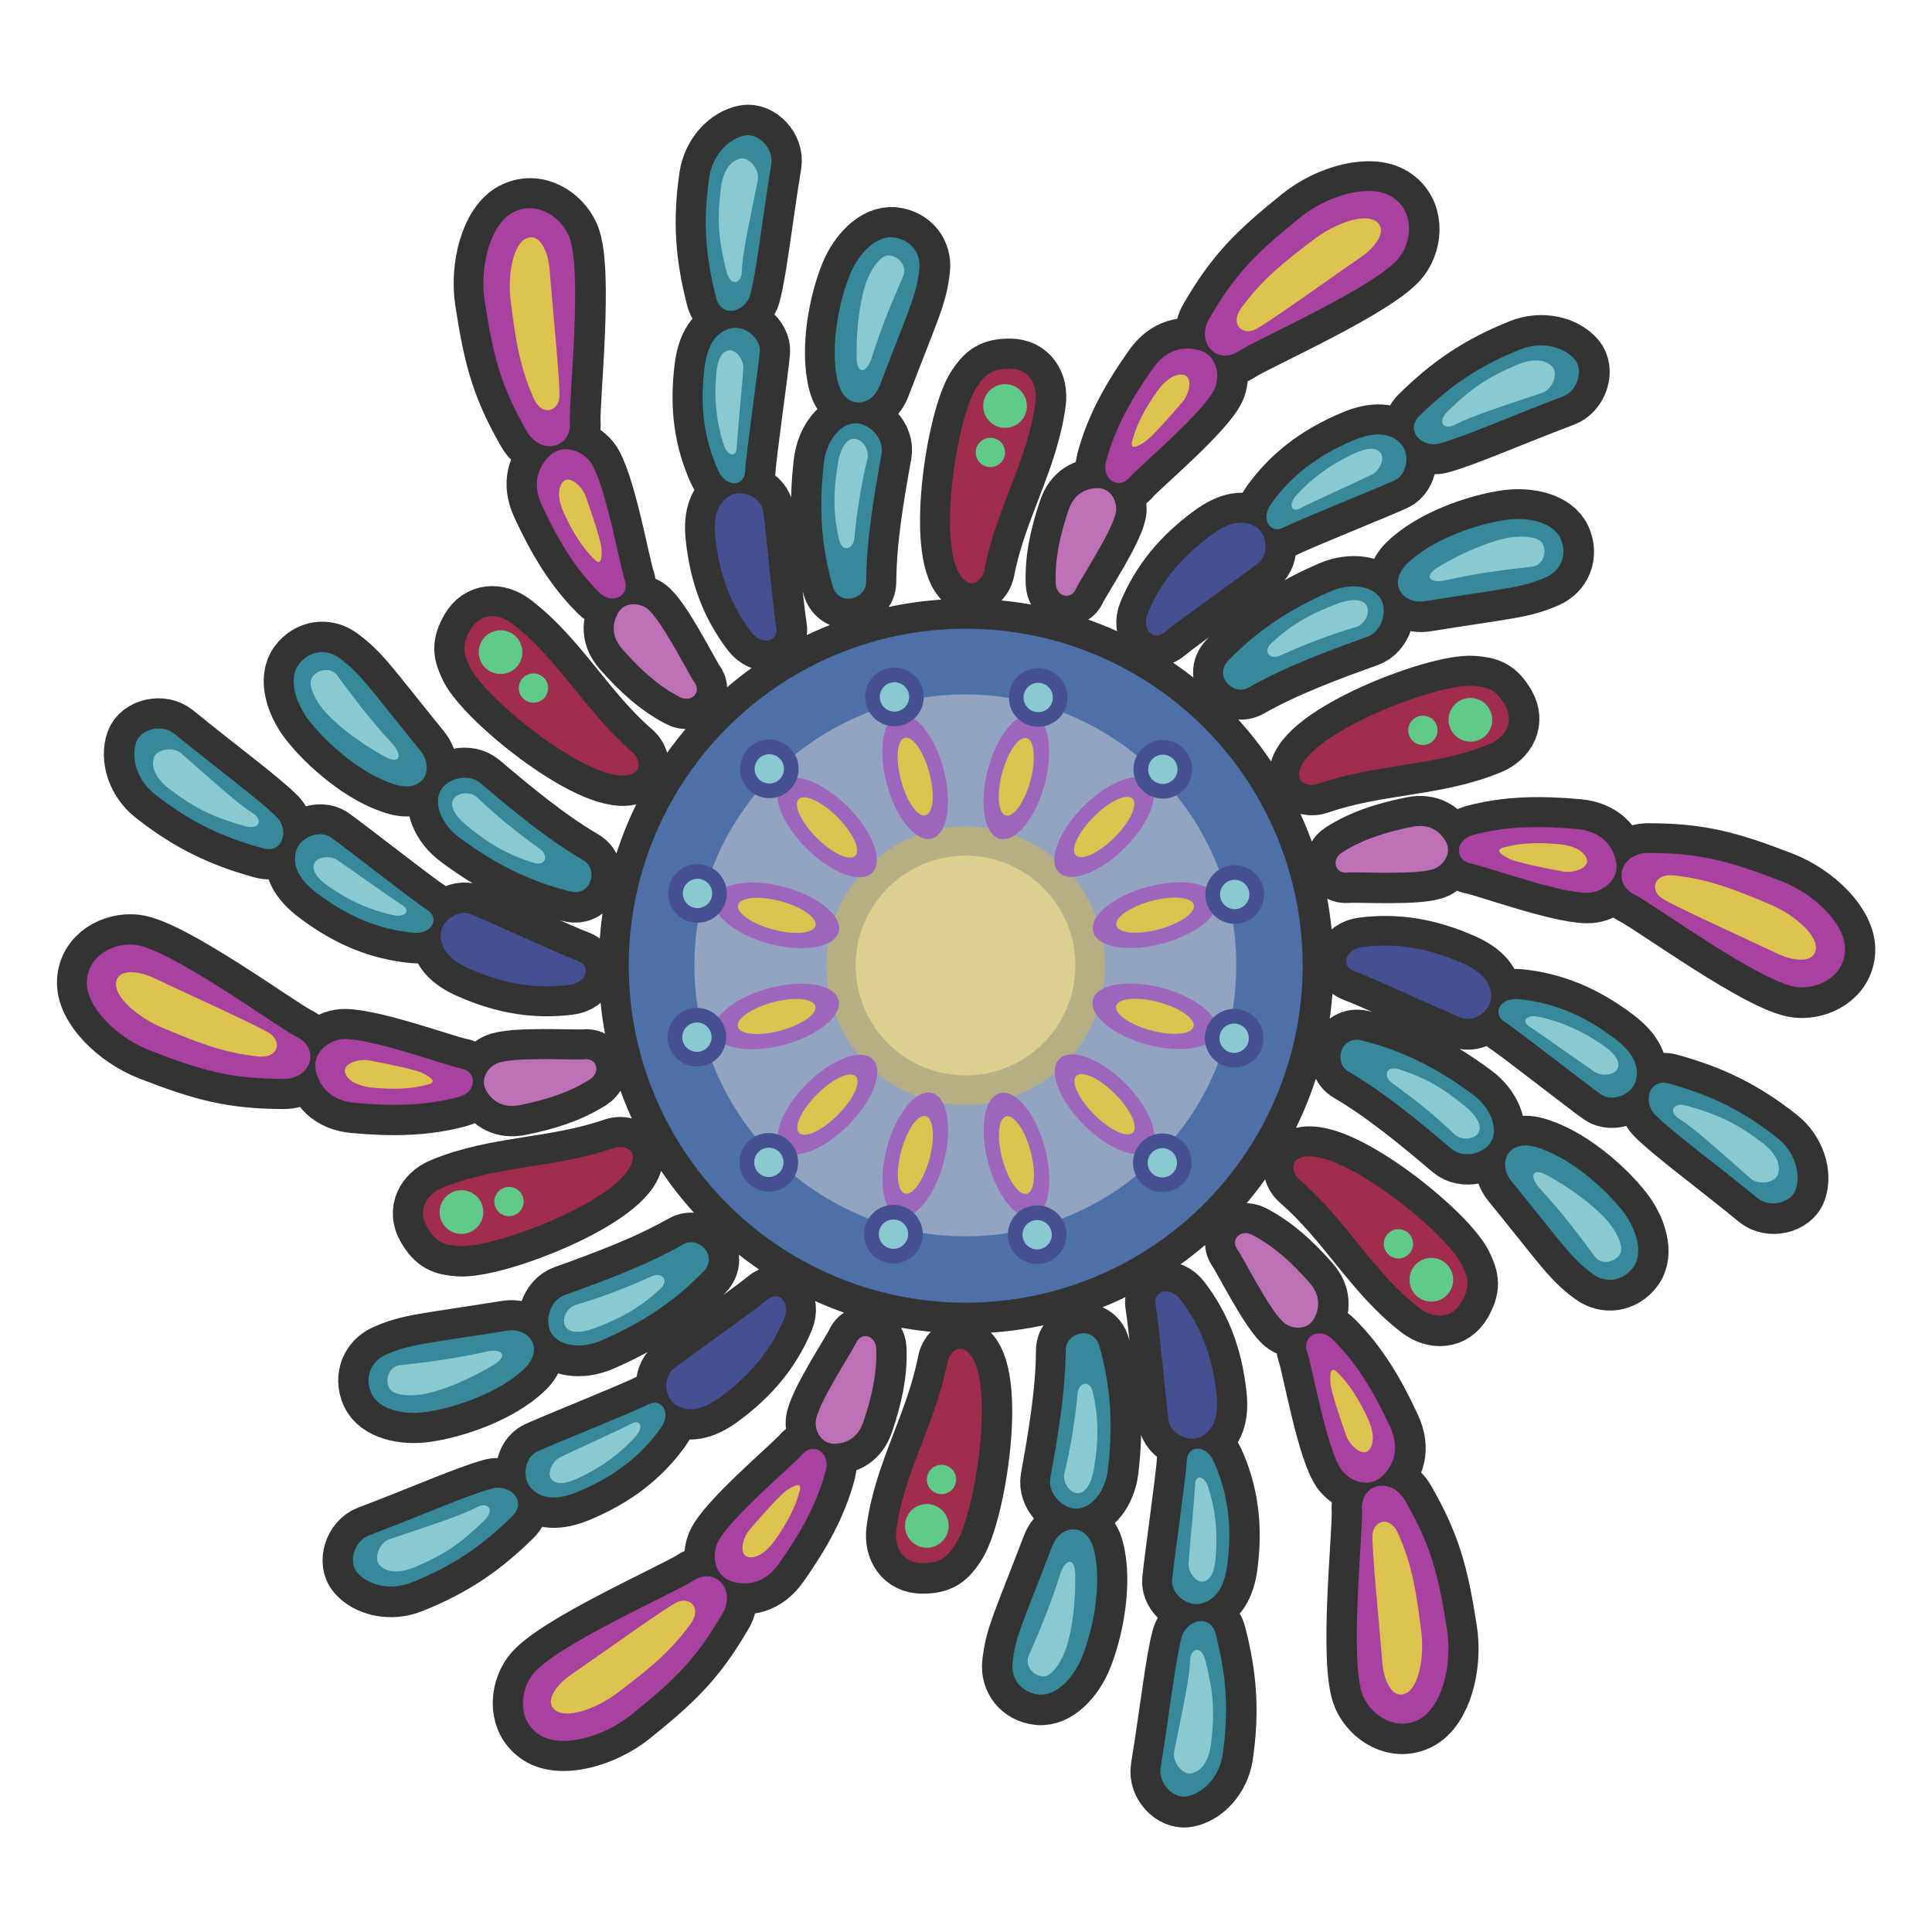 <?xml version="1.0" encoding="UTF-8" standalone="no"?>
<!DOCTYPE svg PUBLIC "-//W3C//DTD SVG 1.1//EN" "http://www.w3.org/Graphics/SVG/1.1/DTD/svg11.dtd">
<svg width="100%" height="100%" viewBox="0 0 256 256" version="1.1" xmlns="http://www.w3.org/2000/svg" xmlns:xlink="http://www.w3.org/1999/xlink" xml:space="preserve" xmlns:serif="http://www.serif.com/" style="fill-rule:evenodd;clip-rule:evenodd;stroke-linecap:round;stroke-linejoin:round;stroke-miterlimit:1.5;">
    <g transform="matrix(0.971,0,0,0.971,3.705,3.705)">
        <g transform="matrix(1.03,0,0,1.03,-3.816,-3.816)">
            <path d="M162.019,232.573C161.599,235.448 159.478,237.694 157.258,238.094C155.466,238.417 153.46,236.342 153.804,234.252C154.98,227.105 155.752,220.008 156.594,216.987C157.235,214.683 160.393,213.847 161.089,216.533C162.511,222.016 162.884,226.656 162.019,232.573ZM83.645,227.172C79.949,230.149 74.367,231.668 71.516,229.853C68.654,228.031 68.8,224.253 70.489,221.928C73.258,218.114 89.628,210.899 91.801,209.437C94.718,207.473 97.593,210.551 95.731,213.757C92.313,219.639 89.576,222.395 83.645,227.172ZM191.708,215.998C192.438,220.688 190.963,226.282 187.966,227.844C184.957,229.411 181.758,227.395 180.588,224.77C178.67,220.464 180.607,202.68 180.427,200.068C180.185,196.559 184.288,195.609 186.133,198.824C189.518,204.725 190.536,208.474 191.708,215.998ZM143.325,219.637C142.247,222.259 139.964,224.822 137.562,224.548C135.266,224.286 133.905,222.44 134.125,220.387C134.503,216.859 135.377,215.388 139.382,204.914C140.49,202.015 143.964,201.722 144.894,205.276C146.068,209.76 144.797,216.055 143.325,219.637ZM162.65,207.234C162.271,210.28 161.136,211.891 159.279,212.432C157.415,212.976 155.154,211.202 155.324,209.343C155.562,206.731 157.157,195.725 157.259,193.533C157.356,191.426 159.802,191.365 160.811,193.601C162.697,197.778 163.288,202.094 162.65,207.234ZM54.447,209.748C51.747,210.822 48.741,210.108 47.285,208.385C46.109,206.994 46.903,204.22 48.885,203.473C55.662,200.918 62.195,198.038 65.232,197.256C67.548,196.66 69.851,198.977 67.873,200.922C63.835,204.895 60.004,207.538 54.447,209.748ZM103.166,207.27C101.347,209.848 98.995,210.24 96.904,209.599C94.806,208.955 94.266,206.512 94.936,204.717C96.034,201.773 105.089,194.176 106.206,192.846C107.706,191.058 110.023,192.503 109.391,194.893C108.233,199.277 106.085,203.135 103.166,207.27ZM128,178.98C132.183,181.893 129.304,200.683 126.543,204.741C125.389,206.439 124.576,207.141 122.174,207.141C119.762,207.141 118.467,205.163 118.775,202.771C119.766,195.074 123.995,188.635 125.572,180.437C125.789,179.313 126.901,178.214 128,178.98ZM146.847,194.738C146.513,197.589 144.697,199.937 142.646,199.941C140.806,199.945 138.838,197.914 139.208,195.88C140.2,190.415 141.221,184.451 141.253,178.934C141.266,176.538 144.917,175.67 145.686,178.333C147.189,183.539 147.558,188.661 146.847,194.738ZM76.706,197.625C73.879,198.82 71.916,198.642 70.519,197.304C69.116,195.962 69.522,193.117 71.216,192.335C73.598,191.235 83.927,187.114 85.876,186.105C87.749,185.136 89.025,187.224 87.593,189.216C84.919,192.938 81.477,195.607 76.706,197.625ZM184.233,189.142C185.556,192.006 184.72,194.24 183.119,195.729C181.512,197.225 179.126,196.47 177.906,194.993C175.906,192.57 173.855,180.93 173.261,179.297C172.463,177.104 174.873,175.82 176.627,177.562C179.845,180.757 182.111,184.546 184.233,189.142ZM114.405,188.418C113.685,190.553 112.123,191.313 110.521,191.313C108.913,191.313 108.01,189.762 108.093,188.399C108.23,186.165 112.938,179.1 113.434,177.961C114.101,176.43 116.033,176.93 116.105,178.689C116.236,181.917 115.56,184.992 114.405,188.418ZM161.162,184.754C161.489,187.702 160.791,189.458 159.185,190.36C157.572,191.265 155.074,190.071 154.818,188.285C154.459,185.775 153.491,175.075 153.098,172.99C152.719,170.985 154.981,170.412 156.417,172.304C159.101,175.84 160.612,179.779 161.162,184.754ZM56.302,187.09C53.493,187.468 50.131,186.772 49.168,184.555C48.247,182.435 49.165,180.334 51.053,179.498C54.297,178.062 56.008,178.083 67.081,176.314C70.146,175.824 72.137,178.686 69.524,181.269C66.228,184.527 60.141,186.574 56.302,187.09ZM95.431,185.097C93.041,186.853 91.171,187.127 89.587,186.187C87.997,185.242 87.782,182.482 89.201,181.368C91.195,179.801 99.977,173.614 101.587,172.23C103.133,170.9 104.761,172.572 103.84,174.762C102.12,178.854 99.464,182.132 95.431,185.097ZM79.626,177.691C76.99,178.827 74.049,178.428 73.02,176.654C72.097,175.063 72.872,172.343 74.818,171.646C80.047,169.773 85.722,167.676 90.517,164.944C92.598,163.758 95.175,166.485 93.253,168.483C89.497,172.388 85.245,175.268 79.626,177.691ZM173.526,169.983C175.016,171.674 174.892,173.406 174.091,174.793C173.287,176.186 171.492,176.192 170.354,175.439C168.488,174.204 164.723,166.594 163.984,165.595C162.992,164.252 164.391,162.828 165.95,163.646C168.811,165.147 171.137,167.269 173.526,169.983ZM172.15,153.49C176.765,151.324 191.597,163.212 193.732,167.632C194.624,169.481 194.826,170.536 193.625,172.616C192.419,174.705 190.059,174.837 188.141,173.375C181.971,168.668 178.509,161.786 172.198,156.321C171.333,155.572 170.937,154.059 172.15,153.49ZM128,83.332C152.653,83.332 172.668,103.347 172.668,128C172.668,152.653 152.653,172.668 128,172.668C103.347,172.668 83.332,152.653 83.332,128C83.332,103.347 103.347,83.332 128,83.332ZM215.023,160.547C216.754,162.791 217.832,166.05 216.394,167.993C215.019,169.85 212.74,170.106 211.072,168.889C208.206,166.798 207.369,165.305 200.301,156.6C198.344,154.191 199.827,151.036 203.371,152.007C207.84,153.233 212.656,157.481 215.023,160.547ZM83.85,153.49C83.419,158.569 65.707,165.471 60.812,165.109C58.764,164.958 57.75,164.605 56.549,162.525C55.343,160.436 56.408,158.326 58.634,157.396C65.795,154.406 73.486,154.849 81.375,152.116C82.456,151.741 83.963,152.155 83.85,153.49ZM235.572,150.825C237.853,152.626 238.737,155.586 237.973,157.708C237.357,159.422 234.557,160.122 232.919,158.779C227.318,154.187 221.558,149.97 219.362,147.731C217.687,146.023 218.542,142.871 221.216,143.61C226.676,145.121 230.88,147.118 235.572,150.825ZM195.22,145.047C197.523,146.762 198.647,149.509 197.626,151.287C196.709,152.882 193.967,153.571 192.389,152.234C188.153,148.642 183.499,144.776 178.736,141.99C176.669,140.78 177.742,137.185 180.433,137.85C185.692,139.151 190.313,141.393 195.22,145.047ZM68.879,146.436C66.67,146.88 65.231,145.906 64.43,144.519C63.626,143.127 64.518,141.569 65.739,140.96C67.742,139.961 76.215,140.506 77.45,140.366C79.109,140.178 79.642,142.101 78.154,143.043C75.425,144.77 72.423,145.723 68.879,146.436ZM46.933,146.128C43.791,145.842 42.275,144.001 41.785,141.87C41.294,139.73 43.14,138.041 45.029,137.724C48.128,137.203 59.234,141.246 60.945,141.549C63.243,141.954 63.15,144.683 60.765,145.331C56.388,146.52 51.974,146.588 46.933,146.128ZM213.944,137.61C216.393,139.46 217.22,141.249 216.76,143.128C216.299,145.014 213.632,146.085 212.107,145.009C209.964,143.496 201.231,136.612 199.383,135.428C197.607,134.29 198.777,132.141 201.218,132.385C205.778,132.84 209.811,134.487 213.944,137.61ZM19.937,139.173C15.511,137.461 11.404,133.386 11.55,130.01C11.697,126.62 15.043,124.858 17.901,125.158C22.588,125.649 37.022,136.219 39.374,137.369C42.533,138.914 41.305,142.942 37.598,142.932C30.795,142.914 27.039,141.921 19.937,139.173ZM193.732,127.658C196.448,128.849 197.62,130.331 197.598,132.173C197.575,134.023 195.292,135.589 193.618,134.917C191.264,133.974 181.514,129.461 179.511,128.76C177.586,128.085 178.22,125.84 180.577,125.542C184.981,124.985 189.148,125.647 193.732,127.658ZM236.063,116.827C240.489,118.539 244.596,122.614 244.45,125.99C244.303,129.38 240.957,131.142 238.099,130.842C233.412,130.351 218.978,119.781 216.626,118.631C213.467,117.086 214.695,113.058 218.402,113.068C225.205,113.086 228.961,114.079 236.063,116.827ZM62.268,128.342C59.552,127.151 58.38,125.669 58.402,123.827C58.425,121.977 60.708,120.411 62.382,121.083C64.736,122.026 74.486,126.539 76.489,127.24C78.414,127.915 77.78,130.16 75.423,130.458C71.019,131.015 66.852,130.353 62.268,128.342ZM42.056,118.39C39.607,116.54 38.78,114.751 39.24,112.872C39.701,110.986 42.368,109.915 43.893,110.991C46.036,112.504 54.769,119.388 56.617,120.572C58.393,121.71 57.223,123.859 54.782,123.615C50.222,123.16 46.189,121.513 42.056,118.39ZM209.067,109.872C212.209,110.158 213.725,111.999 214.215,114.13C214.706,116.27 212.86,117.959 210.971,118.276C207.872,118.797 196.766,114.754 195.055,114.451C192.757,114.046 192.85,111.317 195.235,110.669C199.612,109.48 204.026,109.412 209.067,109.872ZM60.78,110.953C58.477,109.238 57.353,106.491 58.374,104.713C59.291,103.118 62.033,102.429 63.611,103.766C67.847,107.358 72.501,111.224 77.264,114.01C79.331,115.22 78.258,118.815 75.567,118.15C70.308,116.849 65.687,114.607 60.78,110.953ZM187.121,109.564C189.33,109.12 190.769,110.094 191.57,111.481C192.374,112.873 191.482,114.431 190.261,115.04C188.258,116.039 179.785,115.494 178.55,115.634C176.891,115.822 176.358,113.899 177.846,112.957C180.575,111.23 183.577,110.277 187.121,109.564ZM20.428,105.175C18.147,103.374 17.263,100.414 18.027,98.292C18.643,96.578 21.443,95.878 23.081,97.221C28.682,101.813 34.442,106.03 36.638,108.269C38.313,109.977 37.458,113.129 34.784,112.39C29.324,110.879 25.12,108.882 20.428,105.175ZM40.977,95.453C39.246,93.209 38.168,89.95 39.606,88.007C40.981,86.15 43.26,85.894 44.928,87.111C47.794,89.202 48.631,90.695 55.699,99.4C57.656,101.809 56.173,104.964 52.629,103.993C48.16,102.767 43.344,98.519 40.977,95.453ZM172.15,102.51C172.581,97.431 190.293,90.529 195.188,90.891C197.236,91.042 198.25,91.395 199.451,93.475C200.657,95.564 199.592,97.674 197.366,98.604C190.205,101.594 182.514,101.151 174.625,103.884C173.544,104.259 172.037,103.845 172.15,102.51ZM83.85,102.51C79.235,104.676 64.403,92.788 62.268,88.368C61.376,86.519 61.174,85.464 62.375,83.384C63.581,81.295 65.941,81.163 67.859,82.625C74.029,87.332 77.491,94.214 83.802,99.679C84.667,100.428 85.063,101.941 83.85,102.51ZM82.474,86.017C80.984,84.326 81.108,82.594 81.909,81.207C82.713,79.814 84.508,79.808 85.646,80.561C87.512,81.796 91.277,89.406 92.016,90.405C93.008,91.748 91.609,93.172 90.05,92.354C87.189,90.853 84.863,88.731 82.474,86.017ZM176.374,78.309C179.01,77.173 181.951,77.572 182.98,79.346C183.903,80.937 183.128,83.657 181.182,84.354C175.953,86.227 170.278,88.324 165.483,91.056C163.402,92.242 160.825,89.515 162.747,87.517C166.503,83.612 170.755,80.732 176.374,78.309ZM94.838,71.246C94.511,68.298 95.209,66.542 96.815,65.64C98.428,64.735 100.926,65.929 101.182,67.715C101.541,70.225 102.509,80.925 102.902,83.01C103.281,85.015 101.019,85.588 99.583,83.696C96.899,80.16 95.388,76.221 94.838,71.246ZM160.569,70.903C162.959,69.147 164.829,68.873 166.413,69.813C168.003,70.758 168.218,73.518 166.799,74.632C164.805,76.199 156.023,82.386 154.413,83.77C152.867,85.1 151.239,83.428 152.16,81.238C153.88,77.146 156.536,73.868 160.569,70.903ZM199.698,68.91C202.507,68.532 205.869,69.228 206.832,71.445C207.753,73.565 206.835,75.666 204.947,76.502C201.703,77.938 199.992,77.917 188.919,79.686C185.854,80.176 183.863,77.314 186.476,74.731C189.772,71.473 195.859,69.426 199.698,68.91ZM109.153,61.262C109.487,58.411 111.303,56.063 113.354,56.059C115.194,56.055 117.162,58.086 116.792,60.12C115.8,65.585 114.779,71.549 114.747,77.066C114.734,79.462 111.083,80.33 110.314,77.667C108.811,72.461 108.442,67.339 109.153,61.262ZM71.767,66.858C70.444,63.994 71.28,61.76 72.881,60.271C74.488,58.775 76.874,59.53 78.094,61.007C80.094,63.43 82.145,75.07 82.739,76.703C83.537,78.896 81.127,80.18 79.373,78.438C76.155,75.243 73.889,71.454 71.767,66.858ZM141.595,67.582C142.315,65.447 143.877,64.687 145.479,64.687C147.087,64.687 147.99,66.238 147.907,67.601C147.77,69.835 143.062,76.9 142.566,78.039C141.899,79.57 139.967,79.07 139.895,77.311C139.764,74.083 140.44,71.008 141.595,67.582ZM128,77.02C123.817,74.107 126.696,55.317 129.457,51.259C130.611,49.561 131.424,48.859 133.826,48.859C136.238,48.859 137.533,50.837 137.225,53.229C136.234,60.926 132.005,67.365 130.428,75.563C130.211,76.687 129.099,77.786 128,77.02ZM179.294,58.375C182.121,57.18 184.084,57.358 185.481,58.696C186.884,60.038 186.478,62.883 184.784,63.665C182.402,64.765 172.073,68.886 170.124,69.895C168.251,70.864 166.975,68.776 168.407,66.784C171.081,63.062 174.523,60.393 179.294,58.375ZM93.35,48.766C93.729,45.72 94.864,44.109 96.721,43.568C98.585,43.024 100.846,44.798 100.676,46.657C100.438,49.269 98.843,60.275 98.741,62.467C98.644,64.574 96.198,64.635 95.189,62.399C93.303,58.222 92.712,53.906 93.35,48.766ZM152.834,48.73C154.653,46.152 157.005,45.76 159.096,46.401C161.194,47.045 161.734,49.488 161.064,51.283C159.966,54.227 150.911,61.824 149.794,63.154C148.294,64.942 145.977,63.497 146.609,61.107C147.767,56.723 149.915,52.865 152.834,48.73ZM64.292,40.002C63.562,35.312 65.037,29.718 68.034,28.156C71.043,26.589 74.242,28.605 75.412,31.23C77.33,35.536 75.393,53.32 75.573,55.932C75.815,59.441 71.712,60.391 69.867,57.176C66.482,51.275 65.464,47.526 64.292,40.002ZM201.553,46.252C204.253,45.178 207.259,45.892 208.715,47.615C209.891,49.006 209.097,51.78 207.115,52.527C200.338,55.082 193.805,57.962 190.768,58.744C188.452,59.34 186.149,57.023 188.127,55.078C192.165,51.105 195.996,48.462 201.553,46.252ZM112.675,36.363C113.753,33.741 116.036,31.178 118.438,31.452C120.734,31.714 122.095,33.56 121.875,35.613C121.497,39.141 120.623,40.612 116.618,51.086C115.51,53.985 112.036,54.278 111.106,50.724C109.932,46.24 111.203,39.945 112.675,36.363ZM172.355,28.828C176.051,25.851 181.633,24.332 184.484,26.147C187.346,27.969 187.2,31.747 185.511,34.072C182.742,37.886 166.372,45.101 164.199,46.563C161.282,48.527 158.407,45.449 160.269,42.243C163.687,36.361 166.424,33.605 172.355,28.828ZM93.981,23.427C94.401,20.552 96.522,18.306 98.742,17.906C100.534,17.583 102.54,19.658 102.196,21.748C101.02,28.895 100.248,35.992 99.406,39.013C98.765,41.317 95.607,42.153 94.911,39.467C93.489,33.984 93.116,29.344 93.981,23.427Z" style="fill:rgb(51,51,51);stroke:rgb(51,51,51);stroke-width:8px;"/>
        </g>
        <g>
            <g transform="matrix(0.5,0.866,-0.866,0.5,174.851,-46.851)">
                <path d="M128,75.5C123.692,72.5 126.657,53.15 129.5,48.971C130.689,47.223 131.526,46.5 134,46.5C136.484,46.5 137.817,48.537 137.5,51C136.48,58.926 132.124,65.557 130.5,74C130.277,75.157 129.132,76.289 128,75.5Z" style="fill:rgb(160,45,77);"/>
                <clipPath id="_clip1">
                    <path d="M128,75.5C123.692,72.5 126.657,53.15 129.5,48.971C130.689,47.223 131.526,46.5 134,46.5C136.484,46.5 137.817,48.537 137.5,51C136.48,58.926 132.124,65.557 130.5,74C130.277,75.157 129.132,76.289 128,75.5Z"/>
                </clipPath>
                <g clip-path="url(#_clip1)">
                    <circle cx="131.335" cy="57.926" r="1.999" style="fill:rgb(96,202,137);"/>
                    <g transform="matrix(1,0,0,1,0,0.271)">
                        <circle cx="133.335" cy="51.319" r="2.982" style="fill:rgb(96,202,137);"/>
                    </g>
                </g>
                <g>
                    <path d="M142,65.781C142.741,63.582 144.351,62.8 146,62.8C147.656,62.8 148.586,64.397 148.5,65.8C148.359,68.101 143.511,75.376 143,76.55C142.314,78.126 140.324,77.611 140.25,75.8C140.115,72.476 140.81,69.309 142,65.781Z" style="fill:rgb(190,112,182);"/>
                    <g transform="matrix(1.305,0.401,-0.412,1.342,-4.675,-98.797)">
                        <path d="M142,65.781C142.741,63.582 144.351,62.8 146,62.8C147.656,62.8 148.586,64.397 148.5,65.8C148.359,68.101 143.511,75.376 143,76.55C142.314,78.126 140.324,77.611 140.25,75.8C140.115,72.476 140.81,69.309 142,65.781Z" style="fill:rgb(168,65,160);"/>
                        <clipPath id="_clip2">
                            <path d="M142,65.781C142.741,63.582 144.351,62.8 146,62.8C147.656,62.8 148.586,64.397 148.5,65.8C148.359,68.101 143.511,75.376 143,76.55C142.314,78.126 140.324,77.611 140.25,75.8C140.115,72.476 140.81,69.309 142,65.781Z"/>
                        </clipPath>
                        <g clip-path="url(#_clip2)">
                            <g transform="matrix(0.531,0,-2.77556e-17,0.531,67.672,32.88)">
                                <path d="M142,65.781C142.741,63.582 143.989,61.893 145.596,61.518C147.633,61.042 147.982,64.354 147.182,66.193C145.803,69.363 143.459,74.263 142.596,75.268C141.465,76.583 140.324,77.611 140.25,75.8C140.115,72.476 140.81,69.309 142,65.781Z" style="fill:rgb(220,194,78);"/>
                            </g>
                        </g>
                    </g>
                    <g transform="matrix(1.78,1.133,-1.131,1.776,-2.695,-253.896)">
                        <path d="M141.71,67.092C142.451,64.893 144.351,62.8 146,62.8C147.656,62.8 148.586,64.397 148.5,65.8C148.359,68.101 143.511,75.376 143,76.55C142.314,78.126 140.324,77.611 140.25,75.8C140.115,72.476 140.52,70.62 141.71,67.092Z" style="fill:rgb(168,65,160);"/>
                        <clipPath id="_clip3">
                            <path d="M141.71,67.092C142.451,64.893 144.351,62.8 146,62.8C147.656,62.8 148.586,64.397 148.5,65.8C148.359,68.101 143.511,75.376 143,76.55C142.314,78.126 140.324,77.611 140.25,75.8C140.115,72.476 140.52,70.62 141.71,67.092Z"/>
                        </clipPath>
                        <g clip-path="url(#_clip3)">
                            <g transform="matrix(0.57,0.056,-0.073,0.74,67.222,10.147)">
                                <path d="M141.948,67.159C142.699,64.953 144.605,62.646 146.254,62.646C147.91,62.646 147.901,64.515 147.359,65.856C146.089,68.998 143.686,75.431 143,76.55C142.307,77.682 140.329,77.611 140.25,75.8C140.116,72.74 140.824,70.462 141.948,67.159Z" style="fill:rgb(220,194,78);"/>
                            </g>
                        </g>
                    </g>
                </g>
                <g>
                    <g transform="matrix(0.989,0.587,-0.692,1.165,66.578,-90.812)">
                        <path d="M142,65.781C143.037,63.705 144.351,62.8 146,62.8C147.656,62.8 149.083,64.521 148.5,65.8C147.681,67.598 143.748,75.051 143.142,76.581C142.559,78.05 140.543,77.589 140.25,75.8C139.704,72.458 140.25,69.284 142,65.781Z" style="fill:rgb(71,79,147);"/>
                    </g>
                    <g transform="matrix(0.873,0.835,-0.967,1.01,120.498,-128.724)">
                        <path d="M142,65.781C143.037,63.705 144.351,62.8 146,62.8C147.656,62.8 149.083,64.521 148.5,65.8C147.681,67.598 143.748,75.051 143.142,76.581C142.559,78.05 140.543,77.589 140.25,75.8C139.704,72.458 140.25,69.284 142,65.781Z" style="fill:rgb(54,136,154);"/>
                        <clipPath id="_clip4">
                            <path d="M142,65.781C143.037,63.705 144.351,62.8 146,62.8C147.656,62.8 149.083,64.521 148.5,65.8C147.681,67.598 143.748,75.051 143.142,76.581C142.559,78.05 140.543,77.589 140.25,75.8C139.704,72.458 140.25,69.284 142,65.781Z"/>
                        </clipPath>
                        <g clip-path="url(#_clip4)">
                            <g transform="matrix(0.481,0.03,-0.057,0.681,78.51,17.662)">
                                <path d="M142,65.781C143.037,63.705 144.351,62.8 146,62.8C147.656,62.8 149.083,64.521 148.5,65.8C147.681,67.598 143.748,75.051 143.142,76.581C142.559,78.05 140.543,77.589 140.25,75.8C139.704,72.458 140.25,69.284 142,65.781Z" style="fill:rgb(137,202,208);"/>
                            </g>
                        </g>
                    </g>
                    <g transform="matrix(0.956,1.034,-1.16,1.073,144.267,-173.616)">
                        <path d="M142.024,65.801C142.788,64.033 144.664,62.911 146.312,62.977C147.642,63.03 148.737,64.637 148.154,65.916C146.161,70.29 144.464,74.69 143.375,76.489C142.546,77.861 140.159,77.938 140.096,76.13C139.968,72.44 140.452,69.437 142.024,65.801Z" style="fill:rgb(54,136,154);"/>
                        <clipPath id="_clip5">
                            <path d="M142.024,65.801C142.788,64.033 144.664,62.911 146.312,62.977C147.642,63.03 148.737,64.637 148.154,65.916C146.161,70.29 144.464,74.69 143.375,76.489C142.546,77.861 140.159,77.938 140.096,76.13C139.968,72.44 140.452,69.437 142.024,65.801Z"/>
                        </clipPath>
                        <g clip-path="url(#_clip5)">
                            <g transform="matrix(0.603,0,2.22045e-16,0.74,57.194,18.23)">
                                <path d="M142.076,65.9C143.08,63.874 144.664,62.911 146.312,62.977C147.642,63.03 148.893,64.721 148.154,65.916C145.605,70.043 143.14,73.849 142.444,75.823C141.911,77.335 140.095,77.289 140.032,75.482C139.905,71.791 140.298,69.486 142.076,65.9Z" style="fill:rgb(137,202,208);"/>
                            </g>
                        </g>
                    </g>
                </g>
                <g>
                    <g transform="matrix(0.872,0.937,-1.156,1.077,129.623,-126.911)">
                        <path d="M142.145,65.541C142.92,63.779 144.768,62.553 146.376,62.85C147.819,63.117 148.996,64.694 148.339,65.932C146.576,69.258 144.7,72.897 143.68,76.397C143.237,77.916 140.219,77.935 140.096,76.13C139.856,72.605 140.491,69.297 142.145,65.541Z" style="fill:rgb(54,136,154);"/>
                        <clipPath id="_clip6">
                            <path d="M142.145,65.541C142.92,63.779 144.768,62.553 146.376,62.85C147.819,63.117 148.996,64.694 148.339,65.932C146.576,69.258 144.7,72.897 143.68,76.397C143.237,77.916 140.219,77.935 140.096,76.13C139.856,72.605 140.491,69.297 142.145,65.541Z"/>
                        </clipPath>
                        <g clip-path="url(#_clip6)">
                            <g transform="matrix(0.552,0.023,-0.041,0.634,67.561,20.881)">
                                <path d="M142.654,65.698C143.536,63.961 145.021,62.616 146.629,62.913C148.072,63.18 149.1,64.724 148.339,65.932C146.429,68.969 144.568,72.732 143.215,76.237C142.637,77.734 140.388,77.861 140.265,76.057C140.025,72.531 140.683,69.584 142.654,65.698Z" style="fill:rgb(137,202,208);"/>
                            </g>
                        </g>
                    </g>
                    <g transform="matrix(0.672,1.089,-1.345,0.83,196.444,-142.64)">
                        <path d="M141.695,66.804C142.623,65.117 144.519,63.49 146.444,63.715C148.284,63.929 149.335,65.157 149.11,66.491C148.724,68.782 147.987,69.723 144.521,76.471C143.561,78.339 140.761,78.464 140.096,76.13C139.258,73.187 140.427,69.11 141.695,66.804Z" style="fill:rgb(54,136,154);"/>
                        <clipPath id="_clip7">
                            <path d="M141.695,66.804C142.623,65.117 144.519,63.49 146.444,63.715C148.284,63.929 149.335,65.157 149.11,66.491C148.724,68.782 147.987,69.723 144.521,76.471C143.561,78.339 140.761,78.464 140.096,76.13C139.258,73.187 140.427,69.11 141.695,66.804Z"/>
                        </clipPath>
                        <g clip-path="url(#_clip7)">
                            <g transform="matrix(0.579,5.55112e-17,5.55112e-17,0.699,61.029,20.725)">
                                <path d="M142.065,67.312C142.943,65.602 144.883,63.696 146.444,63.715C148.312,63.737 149.965,65.109 149.114,66.315C146.991,69.32 144.762,72.585 142.875,76.281C141.948,78.098 140.043,78.506 140.096,76.13C140.168,72.915 140.87,69.64 142.065,67.312Z" style="fill:rgb(137,202,208);"/>
                            </g>
                        </g>
                    </g>
                </g>
            </g>
            <g transform="matrix(-0.5,0.866,-0.866,-0.5,302.851,81.149)">
                <path d="M128,75.5C123.692,72.5 126.657,53.15 129.5,48.971C130.689,47.223 131.526,46.5 134,46.5C136.484,46.5 137.817,48.537 137.5,51C136.48,58.926 132.124,65.557 130.5,74C130.277,75.157 129.132,76.289 128,75.5Z" style="fill:rgb(160,45,77);"/>
                <clipPath id="_clip8">
                    <path d="M128,75.5C123.692,72.5 126.657,53.15 129.5,48.971C130.689,47.223 131.526,46.5 134,46.5C136.484,46.5 137.817,48.537 137.5,51C136.48,58.926 132.124,65.557 130.5,74C130.277,75.157 129.132,76.289 128,75.5Z"/>
                </clipPath>
                <g clip-path="url(#_clip8)">
                    <circle cx="131.335" cy="57.926" r="1.999" style="fill:rgb(96,202,137);"/>
                    <g transform="matrix(1,0,0,1,0,0.271)">
                        <circle cx="133.335" cy="51.319" r="2.982" style="fill:rgb(96,202,137);"/>
                    </g>
                </g>
                <g>
                    <path d="M142,65.781C142.741,63.582 144.351,62.8 146,62.8C147.656,62.8 148.586,64.397 148.5,65.8C148.359,68.101 143.511,75.376 143,76.55C142.314,78.126 140.324,77.611 140.25,75.8C140.115,72.476 140.81,69.309 142,65.781Z" style="fill:rgb(190,112,182);"/>
                    <g transform="matrix(1.305,0.401,-0.412,1.342,-4.675,-98.797)">
                        <path d="M142,65.781C142.741,63.582 144.351,62.8 146,62.8C147.656,62.8 148.586,64.397 148.5,65.8C148.359,68.101 143.511,75.376 143,76.55C142.314,78.126 140.324,77.611 140.25,75.8C140.115,72.476 140.81,69.309 142,65.781Z" style="fill:rgb(168,65,160);"/>
                        <clipPath id="_clip9">
                            <path d="M142,65.781C142.741,63.582 144.351,62.8 146,62.8C147.656,62.8 148.586,64.397 148.5,65.8C148.359,68.101 143.511,75.376 143,76.55C142.314,78.126 140.324,77.611 140.25,75.8C140.115,72.476 140.81,69.309 142,65.781Z"/>
                        </clipPath>
                        <g clip-path="url(#_clip9)">
                            <g transform="matrix(0.531,0,-2.77556e-17,0.531,67.672,32.88)">
                                <path d="M142,65.781C142.741,63.582 143.989,61.893 145.596,61.518C147.633,61.042 147.982,64.354 147.182,66.193C145.803,69.363 143.459,74.263 142.596,75.268C141.465,76.583 140.324,77.611 140.25,75.8C140.115,72.476 140.81,69.309 142,65.781Z" style="fill:rgb(220,194,78);"/>
                            </g>
                        </g>
                    </g>
                    <g transform="matrix(1.78,1.133,-1.131,1.776,-2.695,-253.896)">
                        <path d="M141.71,67.092C142.451,64.893 144.351,62.8 146,62.8C147.656,62.8 148.586,64.397 148.5,65.8C148.359,68.101 143.511,75.376 143,76.55C142.314,78.126 140.324,77.611 140.25,75.8C140.115,72.476 140.52,70.62 141.71,67.092Z" style="fill:rgb(168,65,160);"/>
                        <clipPath id="_clip10">
                            <path d="M141.71,67.092C142.451,64.893 144.351,62.8 146,62.8C147.656,62.8 148.586,64.397 148.5,65.8C148.359,68.101 143.511,75.376 143,76.55C142.314,78.126 140.324,77.611 140.25,75.8C140.115,72.476 140.52,70.62 141.71,67.092Z"/>
                        </clipPath>
                        <g clip-path="url(#_clip10)">
                            <g transform="matrix(0.57,0.056,-0.073,0.74,67.222,10.147)">
                                <path d="M141.948,67.159C142.699,64.953 144.605,62.646 146.254,62.646C147.91,62.646 147.901,64.515 147.359,65.856C146.089,68.998 143.686,75.431 143,76.55C142.307,77.682 140.329,77.611 140.25,75.8C140.116,72.74 140.824,70.462 141.948,67.159Z" style="fill:rgb(220,194,78);"/>
                            </g>
                        </g>
                    </g>
                </g>
                <g>
                    <g transform="matrix(0.989,0.587,-0.692,1.165,66.578,-90.812)">
                        <path d="M142,65.781C143.037,63.705 144.351,62.8 146,62.8C147.656,62.8 149.083,64.521 148.5,65.8C147.681,67.598 143.748,75.051 143.142,76.581C142.559,78.05 140.543,77.589 140.25,75.8C139.704,72.458 140.25,69.284 142,65.781Z" style="fill:rgb(71,79,147);"/>
                    </g>
                    <g transform="matrix(0.873,0.835,-0.967,1.01,120.498,-128.724)">
                        <path d="M142,65.781C143.037,63.705 144.351,62.8 146,62.8C147.656,62.8 149.083,64.521 148.5,65.8C147.681,67.598 143.748,75.051 143.142,76.581C142.559,78.05 140.543,77.589 140.25,75.8C139.704,72.458 140.25,69.284 142,65.781Z" style="fill:rgb(54,136,154);"/>
                        <clipPath id="_clip11">
                            <path d="M142,65.781C143.037,63.705 144.351,62.8 146,62.8C147.656,62.8 149.083,64.521 148.5,65.8C147.681,67.598 143.748,75.051 143.142,76.581C142.559,78.05 140.543,77.589 140.25,75.8C139.704,72.458 140.25,69.284 142,65.781Z"/>
                        </clipPath>
                        <g clip-path="url(#_clip11)">
                            <g transform="matrix(0.481,0.03,-0.057,0.681,78.51,17.662)">
                                <path d="M142,65.781C143.037,63.705 144.351,62.8 146,62.8C147.656,62.8 149.083,64.521 148.5,65.8C147.681,67.598 143.748,75.051 143.142,76.581C142.559,78.05 140.543,77.589 140.25,75.8C139.704,72.458 140.25,69.284 142,65.781Z" style="fill:rgb(137,202,208);"/>
                            </g>
                        </g>
                    </g>
                    <g transform="matrix(0.956,1.034,-1.16,1.073,144.267,-173.616)">
                        <path d="M142.024,65.801C142.788,64.033 144.664,62.911 146.312,62.977C147.642,63.03 148.737,64.637 148.154,65.916C146.161,70.29 144.464,74.69 143.375,76.489C142.546,77.861 140.159,77.938 140.096,76.13C139.968,72.44 140.452,69.437 142.024,65.801Z" style="fill:rgb(54,136,154);"/>
                        <clipPath id="_clip12">
                            <path d="M142.024,65.801C142.788,64.033 144.664,62.911 146.312,62.977C147.642,63.03 148.737,64.637 148.154,65.916C146.161,70.29 144.464,74.69 143.375,76.489C142.546,77.861 140.159,77.938 140.096,76.13C139.968,72.44 140.452,69.437 142.024,65.801Z"/>
                        </clipPath>
                        <g clip-path="url(#_clip12)">
                            <g transform="matrix(0.603,0,2.22045e-16,0.74,57.194,18.23)">
                                <path d="M142.076,65.9C143.08,63.874 144.664,62.911 146.312,62.977C147.642,63.03 148.893,64.721 148.154,65.916C145.605,70.043 143.14,73.849 142.444,75.823C141.911,77.335 140.095,77.289 140.032,75.482C139.905,71.791 140.298,69.486 142.076,65.9Z" style="fill:rgb(137,202,208);"/>
                            </g>
                        </g>
                    </g>
                </g>
                <g>
                    <g transform="matrix(0.872,0.937,-1.156,1.077,129.623,-126.911)">
                        <path d="M142.145,65.541C142.92,63.779 144.768,62.553 146.376,62.85C147.819,63.117 148.996,64.694 148.339,65.932C146.576,69.258 144.7,72.897 143.68,76.397C143.237,77.916 140.219,77.935 140.096,76.13C139.856,72.605 140.491,69.297 142.145,65.541Z" style="fill:rgb(54,136,154);"/>
                        <clipPath id="_clip13">
                            <path d="M142.145,65.541C142.92,63.779 144.768,62.553 146.376,62.85C147.819,63.117 148.996,64.694 148.339,65.932C146.576,69.258 144.7,72.897 143.68,76.397C143.237,77.916 140.219,77.935 140.096,76.13C139.856,72.605 140.491,69.297 142.145,65.541Z"/>
                        </clipPath>
                        <g clip-path="url(#_clip13)">
                            <g transform="matrix(0.552,0.023,-0.041,0.634,67.561,20.881)">
                                <path d="M142.654,65.698C143.536,63.961 145.021,62.616 146.629,62.913C148.072,63.18 149.1,64.724 148.339,65.932C146.429,68.969 144.568,72.732 143.215,76.237C142.637,77.734 140.388,77.861 140.265,76.057C140.025,72.531 140.683,69.584 142.654,65.698Z" style="fill:rgb(137,202,208);"/>
                            </g>
                        </g>
                    </g>
                    <g transform="matrix(0.672,1.089,-1.345,0.83,196.444,-142.64)">
                        <path d="M141.695,66.804C142.623,65.117 144.519,63.49 146.444,63.715C148.284,63.929 149.335,65.157 149.11,66.491C148.724,68.782 147.987,69.723 144.521,76.471C143.561,78.339 140.761,78.464 140.096,76.13C139.258,73.187 140.427,69.11 141.695,66.804Z" style="fill:rgb(54,136,154);"/>
                        <clipPath id="_clip14">
                            <path d="M141.695,66.804C142.623,65.117 144.519,63.49 146.444,63.715C148.284,63.929 149.335,65.157 149.11,66.491C148.724,68.782 147.987,69.723 144.521,76.471C143.561,78.339 140.761,78.464 140.096,76.13C139.258,73.187 140.427,69.11 141.695,66.804Z"/>
                        </clipPath>
                        <g clip-path="url(#_clip14)">
                            <g transform="matrix(0.579,5.55112e-17,5.55112e-17,0.699,61.029,20.725)">
                                <path d="M142.065,67.312C142.943,65.602 144.883,63.696 146.444,63.715C148.312,63.737 149.965,65.109 149.114,66.315C146.991,69.32 144.762,72.585 142.875,76.281C141.948,78.098 140.043,78.506 140.096,76.13C140.168,72.915 140.87,69.64 142.065,67.312Z" style="fill:rgb(137,202,208);"/>
                            </g>
                        </g>
                    </g>
                </g>
            </g>
            <g transform="matrix(-1,-1.22465e-16,1.22465e-16,-1,256,256)">
                <path d="M128,75.5C123.692,72.5 126.657,53.15 129.5,48.971C130.689,47.223 131.526,46.5 134,46.5C136.484,46.5 137.817,48.537 137.5,51C136.48,58.926 132.124,65.557 130.5,74C130.277,75.157 129.132,76.289 128,75.5Z" style="fill:rgb(160,45,77);"/>
                <clipPath id="_clip15">
                    <path d="M128,75.5C123.692,72.5 126.657,53.15 129.5,48.971C130.689,47.223 131.526,46.5 134,46.5C136.484,46.5 137.817,48.537 137.5,51C136.48,58.926 132.124,65.557 130.5,74C130.277,75.157 129.132,76.289 128,75.5Z"/>
                </clipPath>
                <g clip-path="url(#_clip15)">
                    <circle cx="131.335" cy="57.926" r="1.999" style="fill:rgb(96,202,137);"/>
                    <g transform="matrix(1,0,0,1,0,0.271)">
                        <circle cx="133.335" cy="51.319" r="2.982" style="fill:rgb(96,202,137);"/>
                    </g>
                </g>
                <g>
                    <path d="M142,65.781C142.741,63.582 144.351,62.8 146,62.8C147.656,62.8 148.586,64.397 148.5,65.8C148.359,68.101 143.511,75.376 143,76.55C142.314,78.126 140.324,77.611 140.25,75.8C140.115,72.476 140.81,69.309 142,65.781Z" style="fill:rgb(190,112,182);"/>
                    <g transform="matrix(1.305,0.401,-0.412,1.342,-4.675,-98.797)">
                        <path d="M142,65.781C142.741,63.582 144.351,62.8 146,62.8C147.656,62.8 148.586,64.397 148.5,65.8C148.359,68.101 143.511,75.376 143,76.55C142.314,78.126 140.324,77.611 140.25,75.8C140.115,72.476 140.81,69.309 142,65.781Z" style="fill:rgb(168,65,160);"/>
                        <clipPath id="_clip16">
                            <path d="M142,65.781C142.741,63.582 144.351,62.8 146,62.8C147.656,62.8 148.586,64.397 148.5,65.8C148.359,68.101 143.511,75.376 143,76.55C142.314,78.126 140.324,77.611 140.25,75.8C140.115,72.476 140.81,69.309 142,65.781Z"/>
                        </clipPath>
                        <g clip-path="url(#_clip16)">
                            <g transform="matrix(0.531,0,-2.77556e-17,0.531,67.672,32.88)">
                                <path d="M142,65.781C142.741,63.582 143.989,61.893 145.596,61.518C147.633,61.042 147.982,64.354 147.182,66.193C145.803,69.363 143.459,74.263 142.596,75.268C141.465,76.583 140.324,77.611 140.25,75.8C140.115,72.476 140.81,69.309 142,65.781Z" style="fill:rgb(220,194,78);"/>
                            </g>
                        </g>
                    </g>
                    <g transform="matrix(1.78,1.133,-1.131,1.776,-2.695,-253.896)">
                        <path d="M141.71,67.092C142.451,64.893 144.351,62.8 146,62.8C147.656,62.8 148.586,64.397 148.5,65.8C148.359,68.101 143.511,75.376 143,76.55C142.314,78.126 140.324,77.611 140.25,75.8C140.115,72.476 140.52,70.62 141.71,67.092Z" style="fill:rgb(168,65,160);"/>
                        <clipPath id="_clip17">
                            <path d="M141.71,67.092C142.451,64.893 144.351,62.8 146,62.8C147.656,62.8 148.586,64.397 148.5,65.8C148.359,68.101 143.511,75.376 143,76.55C142.314,78.126 140.324,77.611 140.25,75.8C140.115,72.476 140.52,70.62 141.71,67.092Z"/>
                        </clipPath>
                        <g clip-path="url(#_clip17)">
                            <g transform="matrix(0.57,0.056,-0.073,0.74,67.222,10.147)">
                                <path d="M141.948,67.159C142.699,64.953 144.605,62.646 146.254,62.646C147.91,62.646 147.901,64.515 147.359,65.856C146.089,68.998 143.686,75.431 143,76.55C142.307,77.682 140.329,77.611 140.25,75.8C140.116,72.74 140.824,70.462 141.948,67.159Z" style="fill:rgb(220,194,78);"/>
                            </g>
                        </g>
                    </g>
                </g>
                <g>
                    <g transform="matrix(0.989,0.587,-0.692,1.165,66.578,-90.812)">
                        <path d="M142,65.781C143.037,63.705 144.351,62.8 146,62.8C147.656,62.8 149.083,64.521 148.5,65.8C147.681,67.598 143.748,75.051 143.142,76.581C142.559,78.05 140.543,77.589 140.25,75.8C139.704,72.458 140.25,69.284 142,65.781Z" style="fill:rgb(71,79,147);"/>
                    </g>
                    <g transform="matrix(0.873,0.835,-0.967,1.01,120.498,-128.724)">
                        <path d="M142,65.781C143.037,63.705 144.351,62.8 146,62.8C147.656,62.8 149.083,64.521 148.5,65.8C147.681,67.598 143.748,75.051 143.142,76.581C142.559,78.05 140.543,77.589 140.25,75.8C139.704,72.458 140.25,69.284 142,65.781Z" style="fill:rgb(54,136,154);"/>
                        <clipPath id="_clip18">
                            <path d="M142,65.781C143.037,63.705 144.351,62.8 146,62.8C147.656,62.8 149.083,64.521 148.5,65.8C147.681,67.598 143.748,75.051 143.142,76.581C142.559,78.05 140.543,77.589 140.25,75.8C139.704,72.458 140.25,69.284 142,65.781Z"/>
                        </clipPath>
                        <g clip-path="url(#_clip18)">
                            <g transform="matrix(0.481,0.03,-0.057,0.681,78.51,17.662)">
                                <path d="M142,65.781C143.037,63.705 144.351,62.8 146,62.8C147.656,62.8 149.083,64.521 148.5,65.8C147.681,67.598 143.748,75.051 143.142,76.581C142.559,78.05 140.543,77.589 140.25,75.8C139.704,72.458 140.25,69.284 142,65.781Z" style="fill:rgb(137,202,208);"/>
                            </g>
                        </g>
                    </g>
                    <g transform="matrix(0.956,1.034,-1.16,1.073,144.267,-173.616)">
                        <path d="M142.024,65.801C142.788,64.033 144.664,62.911 146.312,62.977C147.642,63.03 148.737,64.637 148.154,65.916C146.161,70.29 144.464,74.69 143.375,76.489C142.546,77.861 140.159,77.938 140.096,76.13C139.968,72.44 140.452,69.437 142.024,65.801Z" style="fill:rgb(54,136,154);"/>
                        <clipPath id="_clip19">
                            <path d="M142.024,65.801C142.788,64.033 144.664,62.911 146.312,62.977C147.642,63.03 148.737,64.637 148.154,65.916C146.161,70.29 144.464,74.69 143.375,76.489C142.546,77.861 140.159,77.938 140.096,76.13C139.968,72.44 140.452,69.437 142.024,65.801Z"/>
                        </clipPath>
                        <g clip-path="url(#_clip19)">
                            <g transform="matrix(0.603,0,2.22045e-16,0.74,57.194,18.23)">
                                <path d="M142.076,65.9C143.08,63.874 144.664,62.911 146.312,62.977C147.642,63.03 148.893,64.721 148.154,65.916C145.605,70.043 143.14,73.849 142.444,75.823C141.911,77.335 140.095,77.289 140.032,75.482C139.905,71.791 140.298,69.486 142.076,65.9Z" style="fill:rgb(137,202,208);"/>
                            </g>
                        </g>
                    </g>
                </g>
                <g>
                    <g transform="matrix(0.872,0.937,-1.156,1.077,129.623,-126.911)">
                        <path d="M142.145,65.541C142.92,63.779 144.768,62.553 146.376,62.85C147.819,63.117 148.996,64.694 148.339,65.932C146.576,69.258 144.7,72.897 143.68,76.397C143.237,77.916 140.219,77.935 140.096,76.13C139.856,72.605 140.491,69.297 142.145,65.541Z" style="fill:rgb(54,136,154);"/>
                        <clipPath id="_clip20">
                            <path d="M142.145,65.541C142.92,63.779 144.768,62.553 146.376,62.85C147.819,63.117 148.996,64.694 148.339,65.932C146.576,69.258 144.7,72.897 143.68,76.397C143.237,77.916 140.219,77.935 140.096,76.13C139.856,72.605 140.491,69.297 142.145,65.541Z"/>
                        </clipPath>
                        <g clip-path="url(#_clip20)">
                            <g transform="matrix(0.552,0.023,-0.041,0.634,67.561,20.881)">
                                <path d="M142.654,65.698C143.536,63.961 145.021,62.616 146.629,62.913C148.072,63.18 149.1,64.724 148.339,65.932C146.429,68.969 144.568,72.732 143.215,76.237C142.637,77.734 140.388,77.861 140.265,76.057C140.025,72.531 140.683,69.584 142.654,65.698Z" style="fill:rgb(137,202,208);"/>
                            </g>
                        </g>
                    </g>
                    <g transform="matrix(0.672,1.089,-1.345,0.83,196.444,-142.64)">
                        <path d="M141.695,66.804C142.623,65.117 144.519,63.49 146.444,63.715C148.284,63.929 149.335,65.157 149.11,66.491C148.724,68.782 147.987,69.723 144.521,76.471C143.561,78.339 140.761,78.464 140.096,76.13C139.258,73.187 140.427,69.11 141.695,66.804Z" style="fill:rgb(54,136,154);"/>
                        <clipPath id="_clip21">
                            <path d="M141.695,66.804C142.623,65.117 144.519,63.49 146.444,63.715C148.284,63.929 149.335,65.157 149.11,66.491C148.724,68.782 147.987,69.723 144.521,76.471C143.561,78.339 140.761,78.464 140.096,76.13C139.258,73.187 140.427,69.11 141.695,66.804Z"/>
                        </clipPath>
                        <g clip-path="url(#_clip21)">
                            <g transform="matrix(0.579,5.55112e-17,5.55112e-17,0.699,61.029,20.725)">
                                <path d="M142.065,67.312C142.943,65.602 144.883,63.696 146.444,63.715C148.312,63.737 149.965,65.109 149.114,66.315C146.991,69.32 144.762,72.585 142.875,76.281C141.948,78.098 140.043,78.506 140.096,76.13C140.168,72.915 140.87,69.64 142.065,67.312Z" style="fill:rgb(137,202,208);"/>
                            </g>
                        </g>
                    </g>
                </g>
            </g>
            <g transform="matrix(-0.5,-0.866,0.866,-0.5,81.149,302.851)">
                <path d="M128,75.5C123.692,72.5 126.657,53.15 129.5,48.971C130.689,47.223 131.526,46.5 134,46.5C136.484,46.5 137.817,48.537 137.5,51C136.48,58.926 132.124,65.557 130.5,74C130.277,75.157 129.132,76.289 128,75.5Z" style="fill:rgb(160,45,77);"/>
                <clipPath id="_clip22">
                    <path d="M128,75.5C123.692,72.5 126.657,53.15 129.5,48.971C130.689,47.223 131.526,46.5 134,46.5C136.484,46.5 137.817,48.537 137.5,51C136.48,58.926 132.124,65.557 130.5,74C130.277,75.157 129.132,76.289 128,75.5Z"/>
                </clipPath>
                <g clip-path="url(#_clip22)">
                    <circle cx="131.335" cy="57.926" r="1.999" style="fill:rgb(96,202,137);"/>
                    <g transform="matrix(1,0,0,1,0,0.271)">
                        <circle cx="133.335" cy="51.319" r="2.982" style="fill:rgb(96,202,137);"/>
                    </g>
                </g>
                <g>
                    <path d="M142,65.781C142.741,63.582 144.351,62.8 146,62.8C147.656,62.8 148.586,64.397 148.5,65.8C148.359,68.101 143.511,75.376 143,76.55C142.314,78.126 140.324,77.611 140.25,75.8C140.115,72.476 140.81,69.309 142,65.781Z" style="fill:rgb(190,112,182);"/>
                    <g transform="matrix(1.305,0.401,-0.412,1.342,-4.675,-98.797)">
                        <path d="M142,65.781C142.741,63.582 144.351,62.8 146,62.8C147.656,62.8 148.586,64.397 148.5,65.8C148.359,68.101 143.511,75.376 143,76.55C142.314,78.126 140.324,77.611 140.25,75.8C140.115,72.476 140.81,69.309 142,65.781Z" style="fill:rgb(168,65,160);"/>
                        <clipPath id="_clip23">
                            <path d="M142,65.781C142.741,63.582 144.351,62.8 146,62.8C147.656,62.8 148.586,64.397 148.5,65.8C148.359,68.101 143.511,75.376 143,76.55C142.314,78.126 140.324,77.611 140.25,75.8C140.115,72.476 140.81,69.309 142,65.781Z"/>
                        </clipPath>
                        <g clip-path="url(#_clip23)">
                            <g transform="matrix(0.531,0,-2.77556e-17,0.531,67.672,32.88)">
                                <path d="M142,65.781C142.741,63.582 143.989,61.893 145.596,61.518C147.633,61.042 147.982,64.354 147.182,66.193C145.803,69.363 143.459,74.263 142.596,75.268C141.465,76.583 140.324,77.611 140.25,75.8C140.115,72.476 140.81,69.309 142,65.781Z" style="fill:rgb(220,194,78);"/>
                            </g>
                        </g>
                    </g>
                    <g transform="matrix(1.78,1.133,-1.131,1.776,-2.695,-253.896)">
                        <path d="M141.71,67.092C142.451,64.893 144.351,62.8 146,62.8C147.656,62.8 148.586,64.397 148.5,65.8C148.359,68.101 143.511,75.376 143,76.55C142.314,78.126 140.324,77.611 140.25,75.8C140.115,72.476 140.52,70.62 141.71,67.092Z" style="fill:rgb(168,65,160);"/>
                        <clipPath id="_clip24">
                            <path d="M141.71,67.092C142.451,64.893 144.351,62.8 146,62.8C147.656,62.8 148.586,64.397 148.5,65.8C148.359,68.101 143.511,75.376 143,76.55C142.314,78.126 140.324,77.611 140.25,75.8C140.115,72.476 140.52,70.62 141.71,67.092Z"/>
                        </clipPath>
                        <g clip-path="url(#_clip24)">
                            <g transform="matrix(0.57,0.056,-0.073,0.74,67.222,10.147)">
                                <path d="M141.948,67.159C142.699,64.953 144.605,62.646 146.254,62.646C147.91,62.646 147.901,64.515 147.359,65.856C146.089,68.998 143.686,75.431 143,76.55C142.307,77.682 140.329,77.611 140.25,75.8C140.116,72.74 140.824,70.462 141.948,67.159Z" style="fill:rgb(220,194,78);"/>
                            </g>
                        </g>
                    </g>
                </g>
                <g>
                    <g transform="matrix(0.989,0.587,-0.692,1.165,66.578,-90.812)">
                        <path d="M142,65.781C143.037,63.705 144.351,62.8 146,62.8C147.656,62.8 149.083,64.521 148.5,65.8C147.681,67.598 143.748,75.051 143.142,76.581C142.559,78.05 140.543,77.589 140.25,75.8C139.704,72.458 140.25,69.284 142,65.781Z" style="fill:rgb(71,79,147);"/>
                    </g>
                    <g transform="matrix(0.873,0.835,-0.967,1.01,120.498,-128.724)">
                        <path d="M142,65.781C143.037,63.705 144.351,62.8 146,62.8C147.656,62.8 149.083,64.521 148.5,65.8C147.681,67.598 143.748,75.051 143.142,76.581C142.559,78.05 140.543,77.589 140.25,75.8C139.704,72.458 140.25,69.284 142,65.781Z" style="fill:rgb(54,136,154);"/>
                        <clipPath id="_clip25">
                            <path d="M142,65.781C143.037,63.705 144.351,62.8 146,62.8C147.656,62.8 149.083,64.521 148.5,65.8C147.681,67.598 143.748,75.051 143.142,76.581C142.559,78.05 140.543,77.589 140.25,75.8C139.704,72.458 140.25,69.284 142,65.781Z"/>
                        </clipPath>
                        <g clip-path="url(#_clip25)">
                            <g transform="matrix(0.481,0.03,-0.057,0.681,78.51,17.662)">
                                <path d="M142,65.781C143.037,63.705 144.351,62.8 146,62.8C147.656,62.8 149.083,64.521 148.5,65.8C147.681,67.598 143.748,75.051 143.142,76.581C142.559,78.05 140.543,77.589 140.25,75.8C139.704,72.458 140.25,69.284 142,65.781Z" style="fill:rgb(137,202,208);"/>
                            </g>
                        </g>
                    </g>
                    <g transform="matrix(0.956,1.034,-1.16,1.073,144.267,-173.616)">
                        <path d="M142.024,65.801C142.788,64.033 144.664,62.911 146.312,62.977C147.642,63.03 148.737,64.637 148.154,65.916C146.161,70.29 144.464,74.69 143.375,76.489C142.546,77.861 140.159,77.938 140.096,76.13C139.968,72.44 140.452,69.437 142.024,65.801Z" style="fill:rgb(54,136,154);"/>
                        <clipPath id="_clip26">
                            <path d="M142.024,65.801C142.788,64.033 144.664,62.911 146.312,62.977C147.642,63.03 148.737,64.637 148.154,65.916C146.161,70.29 144.464,74.69 143.375,76.489C142.546,77.861 140.159,77.938 140.096,76.13C139.968,72.44 140.452,69.437 142.024,65.801Z"/>
                        </clipPath>
                        <g clip-path="url(#_clip26)">
                            <g transform="matrix(0.603,0,2.22045e-16,0.74,57.194,18.23)">
                                <path d="M142.076,65.9C143.08,63.874 144.664,62.911 146.312,62.977C147.642,63.03 148.893,64.721 148.154,65.916C145.605,70.043 143.14,73.849 142.444,75.823C141.911,77.335 140.095,77.289 140.032,75.482C139.905,71.791 140.298,69.486 142.076,65.9Z" style="fill:rgb(137,202,208);"/>
                            </g>
                        </g>
                    </g>
                </g>
                <g>
                    <g transform="matrix(0.872,0.937,-1.156,1.077,129.623,-126.911)">
                        <path d="M142.145,65.541C142.92,63.779 144.768,62.553 146.376,62.85C147.819,63.117 148.996,64.694 148.339,65.932C146.576,69.258 144.7,72.897 143.68,76.397C143.237,77.916 140.219,77.935 140.096,76.13C139.856,72.605 140.491,69.297 142.145,65.541Z" style="fill:rgb(54,136,154);"/>
                        <clipPath id="_clip27">
                            <path d="M142.145,65.541C142.92,63.779 144.768,62.553 146.376,62.85C147.819,63.117 148.996,64.694 148.339,65.932C146.576,69.258 144.7,72.897 143.68,76.397C143.237,77.916 140.219,77.935 140.096,76.13C139.856,72.605 140.491,69.297 142.145,65.541Z"/>
                        </clipPath>
                        <g clip-path="url(#_clip27)">
                            <g transform="matrix(0.552,0.023,-0.041,0.634,67.561,20.881)">
                                <path d="M142.654,65.698C143.536,63.961 145.021,62.616 146.629,62.913C148.072,63.18 149.1,64.724 148.339,65.932C146.429,68.969 144.568,72.732 143.215,76.237C142.637,77.734 140.388,77.861 140.265,76.057C140.025,72.531 140.683,69.584 142.654,65.698Z" style="fill:rgb(137,202,208);"/>
                            </g>
                        </g>
                    </g>
                    <g transform="matrix(0.672,1.089,-1.345,0.83,196.444,-142.64)">
                        <path d="M141.695,66.804C142.623,65.117 144.519,63.49 146.444,63.715C148.284,63.929 149.335,65.157 149.11,66.491C148.724,68.782 147.987,69.723 144.521,76.471C143.561,78.339 140.761,78.464 140.096,76.13C139.258,73.187 140.427,69.11 141.695,66.804Z" style="fill:rgb(54,136,154);"/>
                        <clipPath id="_clip28">
                            <path d="M141.695,66.804C142.623,65.117 144.519,63.49 146.444,63.715C148.284,63.929 149.335,65.157 149.11,66.491C148.724,68.782 147.987,69.723 144.521,76.471C143.561,78.339 140.761,78.464 140.096,76.13C139.258,73.187 140.427,69.11 141.695,66.804Z"/>
                        </clipPath>
                        <g clip-path="url(#_clip28)">
                            <g transform="matrix(0.579,5.55112e-17,5.55112e-17,0.699,61.029,20.725)">
                                <path d="M142.065,67.312C142.943,65.602 144.883,63.696 146.444,63.715C148.312,63.737 149.965,65.109 149.114,66.315C146.991,69.32 144.762,72.585 142.875,76.281C141.948,78.098 140.043,78.506 140.096,76.13C140.168,72.915 140.87,69.64 142.065,67.312Z" style="fill:rgb(137,202,208);"/>
                            </g>
                        </g>
                    </g>
                </g>
            </g>
            <g transform="matrix(0.5,-0.866,0.866,0.5,-46.851,174.851)">
                <path d="M128,75.5C123.692,72.5 126.657,53.15 129.5,48.971C130.689,47.223 131.526,46.5 134,46.5C136.484,46.5 137.817,48.537 137.5,51C136.48,58.926 132.124,65.557 130.5,74C130.277,75.157 129.132,76.289 128,75.5Z" style="fill:rgb(160,45,77);"/>
                <clipPath id="_clip29">
                    <path d="M128,75.5C123.692,72.5 126.657,53.15 129.5,48.971C130.689,47.223 131.526,46.5 134,46.5C136.484,46.5 137.817,48.537 137.5,51C136.48,58.926 132.124,65.557 130.5,74C130.277,75.157 129.132,76.289 128,75.5Z"/>
                </clipPath>
                <g clip-path="url(#_clip29)">
                    <circle cx="131.335" cy="57.926" r="1.999" style="fill:rgb(96,202,137);"/>
                    <g transform="matrix(1,0,0,1,0,0.271)">
                        <circle cx="133.335" cy="51.319" r="2.982" style="fill:rgb(96,202,137);"/>
                    </g>
                </g>
                <g>
                    <path d="M142,65.781C142.741,63.582 144.351,62.8 146,62.8C147.656,62.8 148.586,64.397 148.5,65.8C148.359,68.101 143.511,75.376 143,76.55C142.314,78.126 140.324,77.611 140.25,75.8C140.115,72.476 140.81,69.309 142,65.781Z" style="fill:rgb(190,112,182);"/>
                    <g transform="matrix(1.305,0.401,-0.412,1.342,-4.675,-98.797)">
                        <path d="M142,65.781C142.741,63.582 144.351,62.8 146,62.8C147.656,62.8 148.586,64.397 148.5,65.8C148.359,68.101 143.511,75.376 143,76.55C142.314,78.126 140.324,77.611 140.25,75.8C140.115,72.476 140.81,69.309 142,65.781Z" style="fill:rgb(168,65,160);"/>
                        <clipPath id="_clip30">
                            <path d="M142,65.781C142.741,63.582 144.351,62.8 146,62.8C147.656,62.8 148.586,64.397 148.5,65.8C148.359,68.101 143.511,75.376 143,76.55C142.314,78.126 140.324,77.611 140.25,75.8C140.115,72.476 140.81,69.309 142,65.781Z"/>
                        </clipPath>
                        <g clip-path="url(#_clip30)">
                            <g transform="matrix(0.531,0,-2.77556e-17,0.531,67.672,32.88)">
                                <path d="M142,65.781C142.741,63.582 143.989,61.893 145.596,61.518C147.633,61.042 147.982,64.354 147.182,66.193C145.803,69.363 143.459,74.263 142.596,75.268C141.465,76.583 140.324,77.611 140.25,75.8C140.115,72.476 140.81,69.309 142,65.781Z" style="fill:rgb(220,194,78);"/>
                            </g>
                        </g>
                    </g>
                    <g transform="matrix(1.78,1.133,-1.131,1.776,-2.695,-253.896)">
                        <path d="M141.71,67.092C142.451,64.893 144.351,62.8 146,62.8C147.656,62.8 148.586,64.397 148.5,65.8C148.359,68.101 143.511,75.376 143,76.55C142.314,78.126 140.324,77.611 140.25,75.8C140.115,72.476 140.52,70.62 141.71,67.092Z" style="fill:rgb(168,65,160);"/>
                        <clipPath id="_clip31">
                            <path d="M141.71,67.092C142.451,64.893 144.351,62.8 146,62.8C147.656,62.8 148.586,64.397 148.5,65.8C148.359,68.101 143.511,75.376 143,76.55C142.314,78.126 140.324,77.611 140.25,75.8C140.115,72.476 140.52,70.62 141.71,67.092Z"/>
                        </clipPath>
                        <g clip-path="url(#_clip31)">
                            <g transform="matrix(0.57,0.056,-0.073,0.74,67.222,10.147)">
                                <path d="M141.948,67.159C142.699,64.953 144.605,62.646 146.254,62.646C147.91,62.646 147.901,64.515 147.359,65.856C146.089,68.998 143.686,75.431 143,76.55C142.307,77.682 140.329,77.611 140.25,75.8C140.116,72.74 140.824,70.462 141.948,67.159Z" style="fill:rgb(220,194,78);"/>
                            </g>
                        </g>
                    </g>
                </g>
                <g>
                    <g transform="matrix(0.989,0.587,-0.692,1.165,66.578,-90.812)">
                        <path d="M142,65.781C143.037,63.705 144.351,62.8 146,62.8C147.656,62.8 149.083,64.521 148.5,65.8C147.681,67.598 143.748,75.051 143.142,76.581C142.559,78.05 140.543,77.589 140.25,75.8C139.704,72.458 140.25,69.284 142,65.781Z" style="fill:rgb(71,79,147);"/>
                    </g>
                    <g transform="matrix(0.873,0.835,-0.967,1.01,120.498,-128.724)">
                        <path d="M142,65.781C143.037,63.705 144.351,62.8 146,62.8C147.656,62.8 149.083,64.521 148.5,65.8C147.681,67.598 143.748,75.051 143.142,76.581C142.559,78.05 140.543,77.589 140.25,75.8C139.704,72.458 140.25,69.284 142,65.781Z" style="fill:rgb(54,136,154);"/>
                        <clipPath id="_clip32">
                            <path d="M142,65.781C143.037,63.705 144.351,62.8 146,62.8C147.656,62.8 149.083,64.521 148.5,65.8C147.681,67.598 143.748,75.051 143.142,76.581C142.559,78.05 140.543,77.589 140.25,75.8C139.704,72.458 140.25,69.284 142,65.781Z"/>
                        </clipPath>
                        <g clip-path="url(#_clip32)">
                            <g transform="matrix(0.481,0.03,-0.057,0.681,78.51,17.662)">
                                <path d="M142,65.781C143.037,63.705 144.351,62.8 146,62.8C147.656,62.8 149.083,64.521 148.5,65.8C147.681,67.598 143.748,75.051 143.142,76.581C142.559,78.05 140.543,77.589 140.25,75.8C139.704,72.458 140.25,69.284 142,65.781Z" style="fill:rgb(137,202,208);"/>
                            </g>
                        </g>
                    </g>
                    <g transform="matrix(0.956,1.034,-1.16,1.073,144.267,-173.616)">
                        <path d="M142.024,65.801C142.788,64.033 144.664,62.911 146.312,62.977C147.642,63.03 148.737,64.637 148.154,65.916C146.161,70.29 144.464,74.69 143.375,76.489C142.546,77.861 140.159,77.938 140.096,76.13C139.968,72.44 140.452,69.437 142.024,65.801Z" style="fill:rgb(54,136,154);"/>
                        <clipPath id="_clip33">
                            <path d="M142.024,65.801C142.788,64.033 144.664,62.911 146.312,62.977C147.642,63.03 148.737,64.637 148.154,65.916C146.161,70.29 144.464,74.69 143.375,76.489C142.546,77.861 140.159,77.938 140.096,76.13C139.968,72.44 140.452,69.437 142.024,65.801Z"/>
                        </clipPath>
                        <g clip-path="url(#_clip33)">
                            <g transform="matrix(0.603,0,2.22045e-16,0.74,57.194,18.23)">
                                <path d="M142.076,65.9C143.08,63.874 144.664,62.911 146.312,62.977C147.642,63.03 148.893,64.721 148.154,65.916C145.605,70.043 143.14,73.849 142.444,75.823C141.911,77.335 140.095,77.289 140.032,75.482C139.905,71.791 140.298,69.486 142.076,65.9Z" style="fill:rgb(137,202,208);"/>
                            </g>
                        </g>
                    </g>
                </g>
                <g>
                    <g transform="matrix(0.872,0.937,-1.156,1.077,129.623,-126.911)">
                        <path d="M142.145,65.541C142.92,63.779 144.768,62.553 146.376,62.85C147.819,63.117 148.996,64.694 148.339,65.932C146.576,69.258 144.7,72.897 143.68,76.397C143.237,77.916 140.219,77.935 140.096,76.13C139.856,72.605 140.491,69.297 142.145,65.541Z" style="fill:rgb(54,136,154);"/>
                        <clipPath id="_clip34">
                            <path d="M142.145,65.541C142.92,63.779 144.768,62.553 146.376,62.85C147.819,63.117 148.996,64.694 148.339,65.932C146.576,69.258 144.7,72.897 143.68,76.397C143.237,77.916 140.219,77.935 140.096,76.13C139.856,72.605 140.491,69.297 142.145,65.541Z"/>
                        </clipPath>
                        <g clip-path="url(#_clip34)">
                            <g transform="matrix(0.552,0.023,-0.041,0.634,67.561,20.881)">
                                <path d="M142.654,65.698C143.536,63.961 145.021,62.616 146.629,62.913C148.072,63.18 149.1,64.724 148.339,65.932C146.429,68.969 144.568,72.732 143.215,76.237C142.637,77.734 140.388,77.861 140.265,76.057C140.025,72.531 140.683,69.584 142.654,65.698Z" style="fill:rgb(137,202,208);"/>
                            </g>
                        </g>
                    </g>
                    <g transform="matrix(0.672,1.089,-1.345,0.83,196.444,-142.64)">
                        <path d="M141.695,66.804C142.623,65.117 144.519,63.49 146.444,63.715C148.284,63.929 149.335,65.157 149.11,66.491C148.724,68.782 147.987,69.723 144.521,76.471C143.561,78.339 140.761,78.464 140.096,76.13C139.258,73.187 140.427,69.11 141.695,66.804Z" style="fill:rgb(54,136,154);"/>
                        <clipPath id="_clip35">
                            <path d="M141.695,66.804C142.623,65.117 144.519,63.49 146.444,63.715C148.284,63.929 149.335,65.157 149.11,66.491C148.724,68.782 147.987,69.723 144.521,76.471C143.561,78.339 140.761,78.464 140.096,76.13C139.258,73.187 140.427,69.11 141.695,66.804Z"/>
                        </clipPath>
                        <g clip-path="url(#_clip35)">
                            <g transform="matrix(0.579,5.55112e-17,5.55112e-17,0.699,61.029,20.725)">
                                <path d="M142.065,67.312C142.943,65.602 144.883,63.696 146.444,63.715C148.312,63.737 149.965,65.109 149.114,66.315C146.991,69.32 144.762,72.585 142.875,76.281C141.948,78.098 140.043,78.506 140.096,76.13C140.168,72.915 140.87,69.64 142.065,67.312Z" style="fill:rgb(137,202,208);"/>
                            </g>
                        </g>
                    </g>
                </g>
            </g>
            <g>
                <path d="M128,75.5C123.692,72.5 126.657,53.15 129.5,48.971C130.689,47.223 131.526,46.5 134,46.5C136.484,46.5 137.817,48.537 137.5,51C136.48,58.926 132.124,65.557 130.5,74C130.277,75.157 129.132,76.289 128,75.5Z" style="fill:rgb(160,45,77);"/>
                <clipPath id="_clip36">
                    <path d="M128,75.5C123.692,72.5 126.657,53.15 129.5,48.971C130.689,47.223 131.526,46.5 134,46.5C136.484,46.5 137.817,48.537 137.5,51C136.48,58.926 132.124,65.557 130.5,74C130.277,75.157 129.132,76.289 128,75.5Z"/>
                </clipPath>
                <g clip-path="url(#_clip36)">
                    <circle cx="131.335" cy="57.926" r="1.999" style="fill:rgb(96,202,137);"/>
                    <g transform="matrix(1,0,0,1,0,0.271)">
                        <circle cx="133.335" cy="51.319" r="2.982" style="fill:rgb(96,202,137);"/>
                    </g>
                </g>
                <g>
                    <path d="M142,65.781C142.741,63.582 144.351,62.8 146,62.8C147.656,62.8 148.586,64.397 148.5,65.8C148.359,68.101 143.511,75.376 143,76.55C142.314,78.126 140.324,77.611 140.25,75.8C140.115,72.476 140.81,69.309 142,65.781Z" style="fill:rgb(190,112,182);"/>
                    <g transform="matrix(1.305,0.401,-0.412,1.342,-4.675,-98.797)">
                        <path d="M142,65.781C142.741,63.582 144.351,62.8 146,62.8C147.656,62.8 148.586,64.397 148.5,65.8C148.359,68.101 143.511,75.376 143,76.55C142.314,78.126 140.324,77.611 140.25,75.8C140.115,72.476 140.81,69.309 142,65.781Z" style="fill:rgb(168,65,160);"/>
                        <clipPath id="_clip37">
                            <path d="M142,65.781C142.741,63.582 144.351,62.8 146,62.8C147.656,62.8 148.586,64.397 148.5,65.8C148.359,68.101 143.511,75.376 143,76.55C142.314,78.126 140.324,77.611 140.25,75.8C140.115,72.476 140.81,69.309 142,65.781Z"/>
                        </clipPath>
                        <g clip-path="url(#_clip37)">
                            <g transform="matrix(0.531,0,-2.77556e-17,0.531,67.672,32.88)">
                                <path d="M142,65.781C142.741,63.582 143.989,61.893 145.596,61.518C147.633,61.042 147.982,64.354 147.182,66.193C145.803,69.363 143.459,74.263 142.596,75.268C141.465,76.583 140.324,77.611 140.25,75.8C140.115,72.476 140.81,69.309 142,65.781Z" style="fill:rgb(220,194,78);"/>
                            </g>
                        </g>
                    </g>
                    <g transform="matrix(1.78,1.133,-1.131,1.776,-2.695,-253.896)">
                        <path d="M141.71,67.092C142.451,64.893 144.351,62.8 146,62.8C147.656,62.8 148.586,64.397 148.5,65.8C148.359,68.101 143.511,75.376 143,76.55C142.314,78.126 140.324,77.611 140.25,75.8C140.115,72.476 140.52,70.62 141.71,67.092Z" style="fill:rgb(168,65,160);"/>
                        <clipPath id="_clip38">
                            <path d="M141.71,67.092C142.451,64.893 144.351,62.8 146,62.8C147.656,62.8 148.586,64.397 148.5,65.8C148.359,68.101 143.511,75.376 143,76.55C142.314,78.126 140.324,77.611 140.25,75.8C140.115,72.476 140.52,70.62 141.71,67.092Z"/>
                        </clipPath>
                        <g clip-path="url(#_clip38)">
                            <g transform="matrix(0.57,0.056,-0.073,0.74,67.222,10.147)">
                                <path d="M141.948,67.159C142.699,64.953 144.605,62.646 146.254,62.646C147.91,62.646 147.901,64.515 147.359,65.856C146.089,68.998 143.686,75.431 143,76.55C142.307,77.682 140.329,77.611 140.25,75.8C140.116,72.74 140.824,70.462 141.948,67.159Z" style="fill:rgb(220,194,78);"/>
                            </g>
                        </g>
                    </g>
                </g>
                <g>
                    <g transform="matrix(0.989,0.587,-0.692,1.165,66.578,-90.812)">
                        <path d="M142,65.781C143.037,63.705 144.351,62.8 146,62.8C147.656,62.8 149.083,64.521 148.5,65.8C147.681,67.598 143.748,75.051 143.142,76.581C142.559,78.05 140.543,77.589 140.25,75.8C139.704,72.458 140.25,69.284 142,65.781Z" style="fill:rgb(71,79,147);"/>
                    </g>
                    <g transform="matrix(0.873,0.835,-0.967,1.01,120.498,-128.724)">
                        <path d="M142,65.781C143.037,63.705 144.351,62.8 146,62.8C147.656,62.8 149.083,64.521 148.5,65.8C147.681,67.598 143.748,75.051 143.142,76.581C142.559,78.05 140.543,77.589 140.25,75.8C139.704,72.458 140.25,69.284 142,65.781Z" style="fill:rgb(54,136,154);"/>
                        <clipPath id="_clip39">
                            <path d="M142,65.781C143.037,63.705 144.351,62.8 146,62.8C147.656,62.8 149.083,64.521 148.5,65.8C147.681,67.598 143.748,75.051 143.142,76.581C142.559,78.05 140.543,77.589 140.25,75.8C139.704,72.458 140.25,69.284 142,65.781Z"/>
                        </clipPath>
                        <g clip-path="url(#_clip39)">
                            <g transform="matrix(0.481,0.03,-0.057,0.681,78.51,17.662)">
                                <path d="M142,65.781C143.037,63.705 144.351,62.8 146,62.8C147.656,62.8 149.083,64.521 148.5,65.8C147.681,67.598 143.748,75.051 143.142,76.581C142.559,78.05 140.543,77.589 140.25,75.8C139.704,72.458 140.25,69.284 142,65.781Z" style="fill:rgb(137,202,208);"/>
                            </g>
                        </g>
                    </g>
                    <g transform="matrix(0.956,1.034,-1.16,1.073,144.267,-173.616)">
                        <path d="M142.024,65.801C142.788,64.033 144.664,62.911 146.312,62.977C147.642,63.03 148.737,64.637 148.154,65.916C146.161,70.29 144.464,74.69 143.375,76.489C142.546,77.861 140.159,77.938 140.096,76.13C139.968,72.44 140.452,69.437 142.024,65.801Z" style="fill:rgb(54,136,154);"/>
                        <clipPath id="_clip40">
                            <path d="M142.024,65.801C142.788,64.033 144.664,62.911 146.312,62.977C147.642,63.03 148.737,64.637 148.154,65.916C146.161,70.29 144.464,74.69 143.375,76.489C142.546,77.861 140.159,77.938 140.096,76.13C139.968,72.44 140.452,69.437 142.024,65.801Z"/>
                        </clipPath>
                        <g clip-path="url(#_clip40)">
                            <g transform="matrix(0.603,0,2.22045e-16,0.74,57.194,18.23)">
                                <path d="M142.076,65.9C143.08,63.874 144.664,62.911 146.312,62.977C147.642,63.03 148.893,64.721 148.154,65.916C145.605,70.043 143.14,73.849 142.444,75.823C141.911,77.335 140.095,77.289 140.032,75.482C139.905,71.791 140.298,69.486 142.076,65.9Z" style="fill:rgb(137,202,208);"/>
                            </g>
                        </g>
                    </g>
                </g>
                <g>
                    <g transform="matrix(0.872,0.937,-1.156,1.077,129.623,-126.911)">
                        <path d="M142.145,65.541C142.92,63.779 144.768,62.553 146.376,62.85C147.819,63.117 148.996,64.694 148.339,65.932C146.576,69.258 144.7,72.897 143.68,76.397C143.237,77.916 140.219,77.935 140.096,76.13C139.856,72.605 140.491,69.297 142.145,65.541Z" style="fill:rgb(54,136,154);"/>
                        <clipPath id="_clip41">
                            <path d="M142.145,65.541C142.92,63.779 144.768,62.553 146.376,62.85C147.819,63.117 148.996,64.694 148.339,65.932C146.576,69.258 144.7,72.897 143.68,76.397C143.237,77.916 140.219,77.935 140.096,76.13C139.856,72.605 140.491,69.297 142.145,65.541Z"/>
                        </clipPath>
                        <g clip-path="url(#_clip41)">
                            <g transform="matrix(0.552,0.023,-0.041,0.634,67.561,20.881)">
                                <path d="M142.654,65.698C143.536,63.961 145.021,62.616 146.629,62.913C148.072,63.18 149.1,64.724 148.339,65.932C146.429,68.969 144.568,72.732 143.215,76.237C142.637,77.734 140.388,77.861 140.265,76.057C140.025,72.531 140.683,69.584 142.654,65.698Z" style="fill:rgb(137,202,208);"/>
                            </g>
                        </g>
                    </g>
                    <g transform="matrix(0.672,1.089,-1.345,0.83,196.444,-142.64)">
                        <path d="M141.695,66.804C142.623,65.117 144.519,63.49 146.444,63.715C148.284,63.929 149.335,65.157 149.11,66.491C148.724,68.782 147.987,69.723 144.521,76.471C143.561,78.339 140.761,78.464 140.096,76.13C139.258,73.187 140.427,69.11 141.695,66.804Z" style="fill:rgb(54,136,154);"/>
                        <clipPath id="_clip42">
                            <path d="M141.695,66.804C142.623,65.117 144.519,63.49 146.444,63.715C148.284,63.929 149.335,65.157 149.11,66.491C148.724,68.782 147.987,69.723 144.521,76.471C143.561,78.339 140.761,78.464 140.096,76.13C139.258,73.187 140.427,69.11 141.695,66.804Z"/>
                        </clipPath>
                        <g clip-path="url(#_clip42)">
                            <g transform="matrix(0.579,5.55112e-17,5.55112e-17,0.699,61.029,20.725)">
                                <path d="M142.065,67.312C142.943,65.602 144.883,63.696 146.444,63.715C148.312,63.737 149.965,65.109 149.114,66.315C146.991,69.32 144.762,72.585 142.875,76.281C141.948,78.098 140.043,78.506 140.096,76.13C140.168,72.915 140.87,69.64 142.065,67.312Z" style="fill:rgb(137,202,208);"/>
                            </g>
                        </g>
                    </g>
                </g>
            </g>
        </g>
        <g transform="matrix(0.989,0,0,0.989,-6.043,-3.075)">
            <circle cx="135.5" cy="132.5" r="46.5" style="fill:rgb(77,112,168);"/>
            <clipPath id="_clip43">
                <circle cx="135.5" cy="132.5" r="46.5"/>
            </clipPath>
            <g clip-path="url(#_clip43)">
                <g transform="matrix(0.804,0,0,0.804,26.511,25.924)">
                    <circle cx="135.5" cy="132.5" r="46.5" style="fill:rgb(147,164,192);"/>
                    <clipPath id="_clip44">
                        <circle cx="135.5" cy="132.5" r="46.5"/>
                    </clipPath>
                    <g clip-path="url(#_clip44)">
                        <g transform="matrix(0.514,0,0,0.514,65.919,64.46)">
                            <circle cx="135.5" cy="132.5" r="46.5" style="fill:rgb(182,175,131);"/>
                            <clipPath id="_clip45">
                                <circle cx="135.5" cy="132.5" r="46.5"/>
                            </clipPath>
                            <g clip-path="url(#_clip45)">
                                <g transform="matrix(0.789,0,0,0.789,28.526,27.895)">
                                    <circle cx="135.5" cy="132.5" r="46.5" style="fill:rgb(220,208,145);"/>
                                </g>
                            </g>
                        </g>
                    </g>
                </g>
                <g transform="matrix(1.011,0,0,1.011,6.109,3.109)">
                    <g transform="matrix(0.966,-0.259,0.259,0.966,-19.038,32.339)">
                        <g transform="matrix(1.01,0,1.11022e-16,1.142,-14.766,-14.929)">
                            <ellipse cx="130.706" cy="103.9" rx="3.959" ry="7.659" style="fill:rgb(157,101,188);"/>
                            <clipPath id="_clip46">
                                <ellipse cx="130.706" cy="103.9" rx="3.959" ry="7.659"/>
                            </clipPath>
                            <g clip-path="url(#_clip46)">
                                <g transform="matrix(0.5,0,-1.37348e-17,0.625,65.353,38.963)">
                                    <ellipse cx="130.706" cy="103.9" rx="3.959" ry="7.659" style="fill:rgb(220,194,78);"/>
                                </g>
                            </g>
                        </g>
                        <g transform="matrix(1.592,0,0,1.592,-76.832,-63.075)">
                            <circle cx="121.963" cy="97.721" r="2.513" style="fill:rgb(71,79,147);"/>
                            <clipPath id="_clip47">
                                <circle cx="121.963" cy="97.721" r="2.513"/>
                            </clipPath>
                            <g clip-path="url(#_clip47)">
                                <g transform="matrix(0.5,0,0,0.5,60.981,48.861)">
                                    <circle cx="121.963" cy="97.721" r="2.513" style="fill:rgb(137,202,208);"/>
                                </g>
                            </g>
                        </g>
                    </g>
                    <g transform="matrix(0.707,-0.707,0.707,0.707,-47.169,118.674)">
                        <g transform="matrix(1.01,0,1.11022e-16,1.142,-14.766,-14.929)">
                            <ellipse cx="130.706" cy="103.9" rx="3.959" ry="7.659" style="fill:rgb(157,101,188);"/>
                            <clipPath id="_clip48">
                                <ellipse cx="130.706" cy="103.9" rx="3.959" ry="7.659"/>
                            </clipPath>
                            <g clip-path="url(#_clip48)">
                                <g transform="matrix(0.5,0,-1.37348e-17,0.625,65.353,38.963)">
                                    <ellipse cx="130.706" cy="103.9" rx="3.959" ry="7.659" style="fill:rgb(220,194,78);"/>
                                </g>
                            </g>
                        </g>
                        <g transform="matrix(1.592,0,0,1.592,-76.832,-63.075)">
                            <circle cx="121.963" cy="97.721" r="2.513" style="fill:rgb(71,79,147);"/>
                            <clipPath id="_clip49">
                                <circle cx="121.963" cy="97.721" r="2.513"/>
                            </clipPath>
                            <g clip-path="url(#_clip49)">
                                <g transform="matrix(0.5,0,0,0.5,60.981,48.861)">
                                    <circle cx="121.963" cy="97.721" r="2.513" style="fill:rgb(137,202,208);"/>
                                </g>
                            </g>
                        </g>
                    </g>
                    <g transform="matrix(0.259,-0.966,0.966,0.259,-28.364,207.508)">
                        <g transform="matrix(1.01,0,1.11022e-16,1.142,-14.766,-14.929)">
                            <ellipse cx="130.706" cy="103.9" rx="3.959" ry="7.659" style="fill:rgb(157,101,188);"/>
                            <clipPath id="_clip50">
                                <ellipse cx="130.706" cy="103.9" rx="3.959" ry="7.659"/>
                            </clipPath>
                            <g clip-path="url(#_clip50)">
                                <g transform="matrix(0.5,0,-1.37348e-17,0.625,65.353,38.963)">
                                    <ellipse cx="130.706" cy="103.9" rx="3.959" ry="7.659" style="fill:rgb(220,194,78);"/>
                                </g>
                            </g>
                        </g>
                        <g transform="matrix(1.592,0,0,1.592,-76.832,-63.075)">
                            <circle cx="121.963" cy="97.721" r="2.513" style="fill:rgb(71,79,147);"/>
                            <clipPath id="_clip51">
                                <circle cx="121.963" cy="97.721" r="2.513"/>
                            </clipPath>
                            <g clip-path="url(#_clip51)">
                                <g transform="matrix(0.5,0,0,0.5,60.981,48.861)">
                                    <circle cx="121.963" cy="97.721" r="2.513" style="fill:rgb(137,202,208);"/>
                                </g>
                            </g>
                        </g>
                    </g>
                    <g transform="matrix(-0.259,-0.966,0.966,-0.259,32.339,275.037)">
                        <g transform="matrix(1.01,0,1.11022e-16,1.142,-14.766,-14.929)">
                            <ellipse cx="130.706" cy="103.9" rx="3.959" ry="7.659" style="fill:rgb(157,101,188);"/>
                            <clipPath id="_clip52">
                                <ellipse cx="130.706" cy="103.9" rx="3.959" ry="7.659"/>
                            </clipPath>
                            <g clip-path="url(#_clip52)">
                                <g transform="matrix(0.5,0,-1.37348e-17,0.625,65.353,38.963)">
                                    <ellipse cx="130.706" cy="103.9" rx="3.959" ry="7.659" style="fill:rgb(220,194,78);"/>
                                </g>
                            </g>
                        </g>
                        <g transform="matrix(1.592,0,0,1.592,-76.832,-63.075)">
                            <circle cx="121.963" cy="97.721" r="2.513" style="fill:rgb(71,79,147);"/>
                            <clipPath id="_clip53">
                                <circle cx="121.963" cy="97.721" r="2.513"/>
                            </clipPath>
                            <g clip-path="url(#_clip53)">
                                <g transform="matrix(0.5,0,0,0.5,60.981,48.861)">
                                    <circle cx="121.963" cy="97.721" r="2.513" style="fill:rgb(137,202,208);"/>
                                </g>
                            </g>
                        </g>
                    </g>
                    <g transform="matrix(-0.707,-0.707,0.707,-0.707,118.674,303.169)">
                        <g transform="matrix(1.01,0,1.11022e-16,1.142,-14.766,-14.929)">
                            <ellipse cx="130.706" cy="103.9" rx="3.959" ry="7.659" style="fill:rgb(157,101,188);"/>
                            <clipPath id="_clip54">
                                <ellipse cx="130.706" cy="103.9" rx="3.959" ry="7.659"/>
                            </clipPath>
                            <g clip-path="url(#_clip54)">
                                <g transform="matrix(0.5,0,-1.37348e-17,0.625,65.353,38.963)">
                                    <ellipse cx="130.706" cy="103.9" rx="3.959" ry="7.659" style="fill:rgb(220,194,78);"/>
                                </g>
                            </g>
                        </g>
                        <g transform="matrix(1.592,0,0,1.592,-76.832,-63.075)">
                            <circle cx="121.963" cy="97.721" r="2.513" style="fill:rgb(71,79,147);"/>
                            <clipPath id="_clip55">
                                <circle cx="121.963" cy="97.721" r="2.513"/>
                            </clipPath>
                            <g clip-path="url(#_clip55)">
                                <g transform="matrix(0.5,0,0,0.5,60.981,48.861)">
                                    <circle cx="121.963" cy="97.721" r="2.513" style="fill:rgb(137,202,208);"/>
                                </g>
                            </g>
                        </g>
                    </g>
                    <g transform="matrix(-0.966,-0.259,0.259,-0.966,207.508,284.364)">
                        <g transform="matrix(1.01,0,1.11022e-16,1.142,-14.766,-14.929)">
                            <ellipse cx="130.706" cy="103.9" rx="3.959" ry="7.659" style="fill:rgb(157,101,188);"/>
                            <clipPath id="_clip56">
                                <ellipse cx="130.706" cy="103.9" rx="3.959" ry="7.659"/>
                            </clipPath>
                            <g clip-path="url(#_clip56)">
                                <g transform="matrix(0.5,0,-1.37348e-17,0.625,65.353,38.963)">
                                    <ellipse cx="130.706" cy="103.9" rx="3.959" ry="7.659" style="fill:rgb(220,194,78);"/>
                                </g>
                            </g>
                        </g>
                        <g transform="matrix(1.592,0,0,1.592,-76.832,-63.075)">
                            <circle cx="121.963" cy="97.721" r="2.513" style="fill:rgb(71,79,147);"/>
                            <clipPath id="_clip57">
                                <circle cx="121.963" cy="97.721" r="2.513"/>
                            </clipPath>
                            <g clip-path="url(#_clip57)">
                                <g transform="matrix(0.5,0,0,0.5,60.981,48.861)">
                                    <circle cx="121.963" cy="97.721" r="2.513" style="fill:rgb(137,202,208);"/>
                                </g>
                            </g>
                        </g>
                    </g>
                    <g transform="matrix(-0.966,0.259,-0.259,-0.966,275.037,223.661)">
                        <g transform="matrix(1.01,0,1.11022e-16,1.142,-14.766,-14.929)">
                            <ellipse cx="130.706" cy="103.9" rx="3.959" ry="7.659" style="fill:rgb(157,101,188);"/>
                            <clipPath id="_clip58">
                                <ellipse cx="130.706" cy="103.9" rx="3.959" ry="7.659"/>
                            </clipPath>
                            <g clip-path="url(#_clip58)">
                                <g transform="matrix(0.5,0,-1.37348e-17,0.625,65.353,38.963)">
                                    <ellipse cx="130.706" cy="103.9" rx="3.959" ry="7.659" style="fill:rgb(220,194,78);"/>
                                </g>
                            </g>
                        </g>
                        <g transform="matrix(1.592,0,0,1.592,-76.832,-63.075)">
                            <circle cx="121.963" cy="97.721" r="2.513" style="fill:rgb(71,79,147);"/>
                            <clipPath id="_clip59">
                                <circle cx="121.963" cy="97.721" r="2.513"/>
                            </clipPath>
                            <g clip-path="url(#_clip59)">
                                <g transform="matrix(0.5,0,0,0.5,60.981,48.861)">
                                    <circle cx="121.963" cy="97.721" r="2.513" style="fill:rgb(137,202,208);"/>
                                </g>
                            </g>
                        </g>
                    </g>
                    <g transform="matrix(-0.707,0.707,-0.707,-0.707,303.169,137.326)">
                        <g transform="matrix(1.01,0,1.11022e-16,1.142,-14.766,-14.929)">
                            <ellipse cx="130.706" cy="103.9" rx="3.959" ry="7.659" style="fill:rgb(157,101,188);"/>
                            <clipPath id="_clip60">
                                <ellipse cx="130.706" cy="103.9" rx="3.959" ry="7.659"/>
                            </clipPath>
                            <g clip-path="url(#_clip60)">
                                <g transform="matrix(0.5,0,-1.37348e-17,0.625,65.353,38.963)">
                                    <ellipse cx="130.706" cy="103.9" rx="3.959" ry="7.659" style="fill:rgb(220,194,78);"/>
                                </g>
                            </g>
                        </g>
                        <g transform="matrix(1.592,0,0,1.592,-76.832,-63.075)">
                            <circle cx="121.963" cy="97.721" r="2.513" style="fill:rgb(71,79,147);"/>
                            <clipPath id="_clip61">
                                <circle cx="121.963" cy="97.721" r="2.513"/>
                            </clipPath>
                            <g clip-path="url(#_clip61)">
                                <g transform="matrix(0.5,0,0,0.5,60.981,48.861)">
                                    <circle cx="121.963" cy="97.721" r="2.513" style="fill:rgb(137,202,208);"/>
                                </g>
                            </g>
                        </g>
                    </g>
                    <g transform="matrix(-0.259,0.966,-0.966,-0.259,284.364,48.492)">
                        <g transform="matrix(1.01,0,1.11022e-16,1.142,-14.766,-14.929)">
                            <ellipse cx="130.706" cy="103.9" rx="3.959" ry="7.659" style="fill:rgb(157,101,188);"/>
                            <clipPath id="_clip62">
                                <ellipse cx="130.706" cy="103.9" rx="3.959" ry="7.659"/>
                            </clipPath>
                            <g clip-path="url(#_clip62)">
                                <g transform="matrix(0.5,0,-1.37348e-17,0.625,65.353,38.963)">
                                    <ellipse cx="130.706" cy="103.9" rx="3.959" ry="7.659" style="fill:rgb(220,194,78);"/>
                                </g>
                            </g>
                        </g>
                        <g transform="matrix(1.592,0,0,1.592,-76.832,-63.075)">
                            <circle cx="121.963" cy="97.721" r="2.513" style="fill:rgb(71,79,147);"/>
                            <clipPath id="_clip63">
                                <circle cx="121.963" cy="97.721" r="2.513"/>
                            </clipPath>
                            <g clip-path="url(#_clip63)">
                                <g transform="matrix(0.5,0,0,0.5,60.981,48.861)">
                                    <circle cx="121.963" cy="97.721" r="2.513" style="fill:rgb(137,202,208);"/>
                                </g>
                            </g>
                        </g>
                    </g>
                    <g transform="matrix(0.259,0.966,-0.966,0.259,223.661,-19.038)">
                        <g transform="matrix(1.01,0,1.11022e-16,1.142,-14.766,-14.929)">
                            <ellipse cx="130.706" cy="103.9" rx="3.959" ry="7.659" style="fill:rgb(157,101,188);"/>
                            <clipPath id="_clip64">
                                <ellipse cx="130.706" cy="103.9" rx="3.959" ry="7.659"/>
                            </clipPath>
                            <g clip-path="url(#_clip64)">
                                <g transform="matrix(0.5,0,-1.37348e-17,0.625,65.353,38.963)">
                                    <ellipse cx="130.706" cy="103.9" rx="3.959" ry="7.659" style="fill:rgb(220,194,78);"/>
                                </g>
                            </g>
                        </g>
                        <g transform="matrix(1.592,0,0,1.592,-76.832,-63.075)">
                            <circle cx="121.963" cy="97.721" r="2.513" style="fill:rgb(71,79,147);"/>
                            <clipPath id="_clip65">
                                <circle cx="121.963" cy="97.721" r="2.513"/>
                            </clipPath>
                            <g clip-path="url(#_clip65)">
                                <g transform="matrix(0.5,0,0,0.5,60.981,48.861)">
                                    <circle cx="121.963" cy="97.721" r="2.513" style="fill:rgb(137,202,208);"/>
                                </g>
                            </g>
                        </g>
                    </g>
                    <g transform="matrix(0.707,0.707,-0.707,0.707,137.326,-47.169)">
                        <g transform="matrix(1.01,0,1.11022e-16,1.142,-14.766,-14.929)">
                            <ellipse cx="130.706" cy="103.9" rx="3.959" ry="7.659" style="fill:rgb(157,101,188);"/>
                            <clipPath id="_clip66">
                                <ellipse cx="130.706" cy="103.9" rx="3.959" ry="7.659"/>
                            </clipPath>
                            <g clip-path="url(#_clip66)">
                                <g transform="matrix(0.5,0,-1.37348e-17,0.625,65.353,38.963)">
                                    <ellipse cx="130.706" cy="103.9" rx="3.959" ry="7.659" style="fill:rgb(220,194,78);"/>
                                </g>
                            </g>
                        </g>
                        <g transform="matrix(1.592,0,0,1.592,-76.832,-63.075)">
                            <circle cx="121.963" cy="97.721" r="2.513" style="fill:rgb(71,79,147);"/>
                            <clipPath id="_clip67">
                                <circle cx="121.963" cy="97.721" r="2.513"/>
                            </clipPath>
                            <g clip-path="url(#_clip67)">
                                <g transform="matrix(0.5,0,0,0.5,60.981,48.861)">
                                    <circle cx="121.963" cy="97.721" r="2.513" style="fill:rgb(137,202,208);"/>
                                </g>
                            </g>
                        </g>
                    </g>
                    <g transform="matrix(0.966,0.259,-0.259,0.966,48.492,-28.364)">
                        <g transform="matrix(1.01,0,1.11022e-16,1.142,-14.766,-14.929)">
                            <ellipse cx="130.706" cy="103.9" rx="3.959" ry="7.659" style="fill:rgb(157,101,188);"/>
                            <clipPath id="_clip68">
                                <ellipse cx="130.706" cy="103.9" rx="3.959" ry="7.659"/>
                            </clipPath>
                            <g clip-path="url(#_clip68)">
                                <g transform="matrix(0.5,0,-1.37348e-17,0.625,65.353,38.963)">
                                    <ellipse cx="130.706" cy="103.9" rx="3.959" ry="7.659" style="fill:rgb(220,194,78);"/>
                                </g>
                            </g>
                        </g>
                        <g transform="matrix(1.592,0,0,1.592,-76.832,-63.075)">
                            <circle cx="121.963" cy="97.721" r="2.513" style="fill:rgb(71,79,147);"/>
                            <clipPath id="_clip69">
                                <circle cx="121.963" cy="97.721" r="2.513"/>
                            </clipPath>
                            <g clip-path="url(#_clip69)">
                                <g transform="matrix(0.5,0,0,0.5,60.981,48.861)">
                                    <circle cx="121.963" cy="97.721" r="2.513" style="fill:rgb(137,202,208);"/>
                                </g>
                            </g>
                        </g>
                    </g>
                </g>
            </g>
        </g>
    </g>
</svg>
